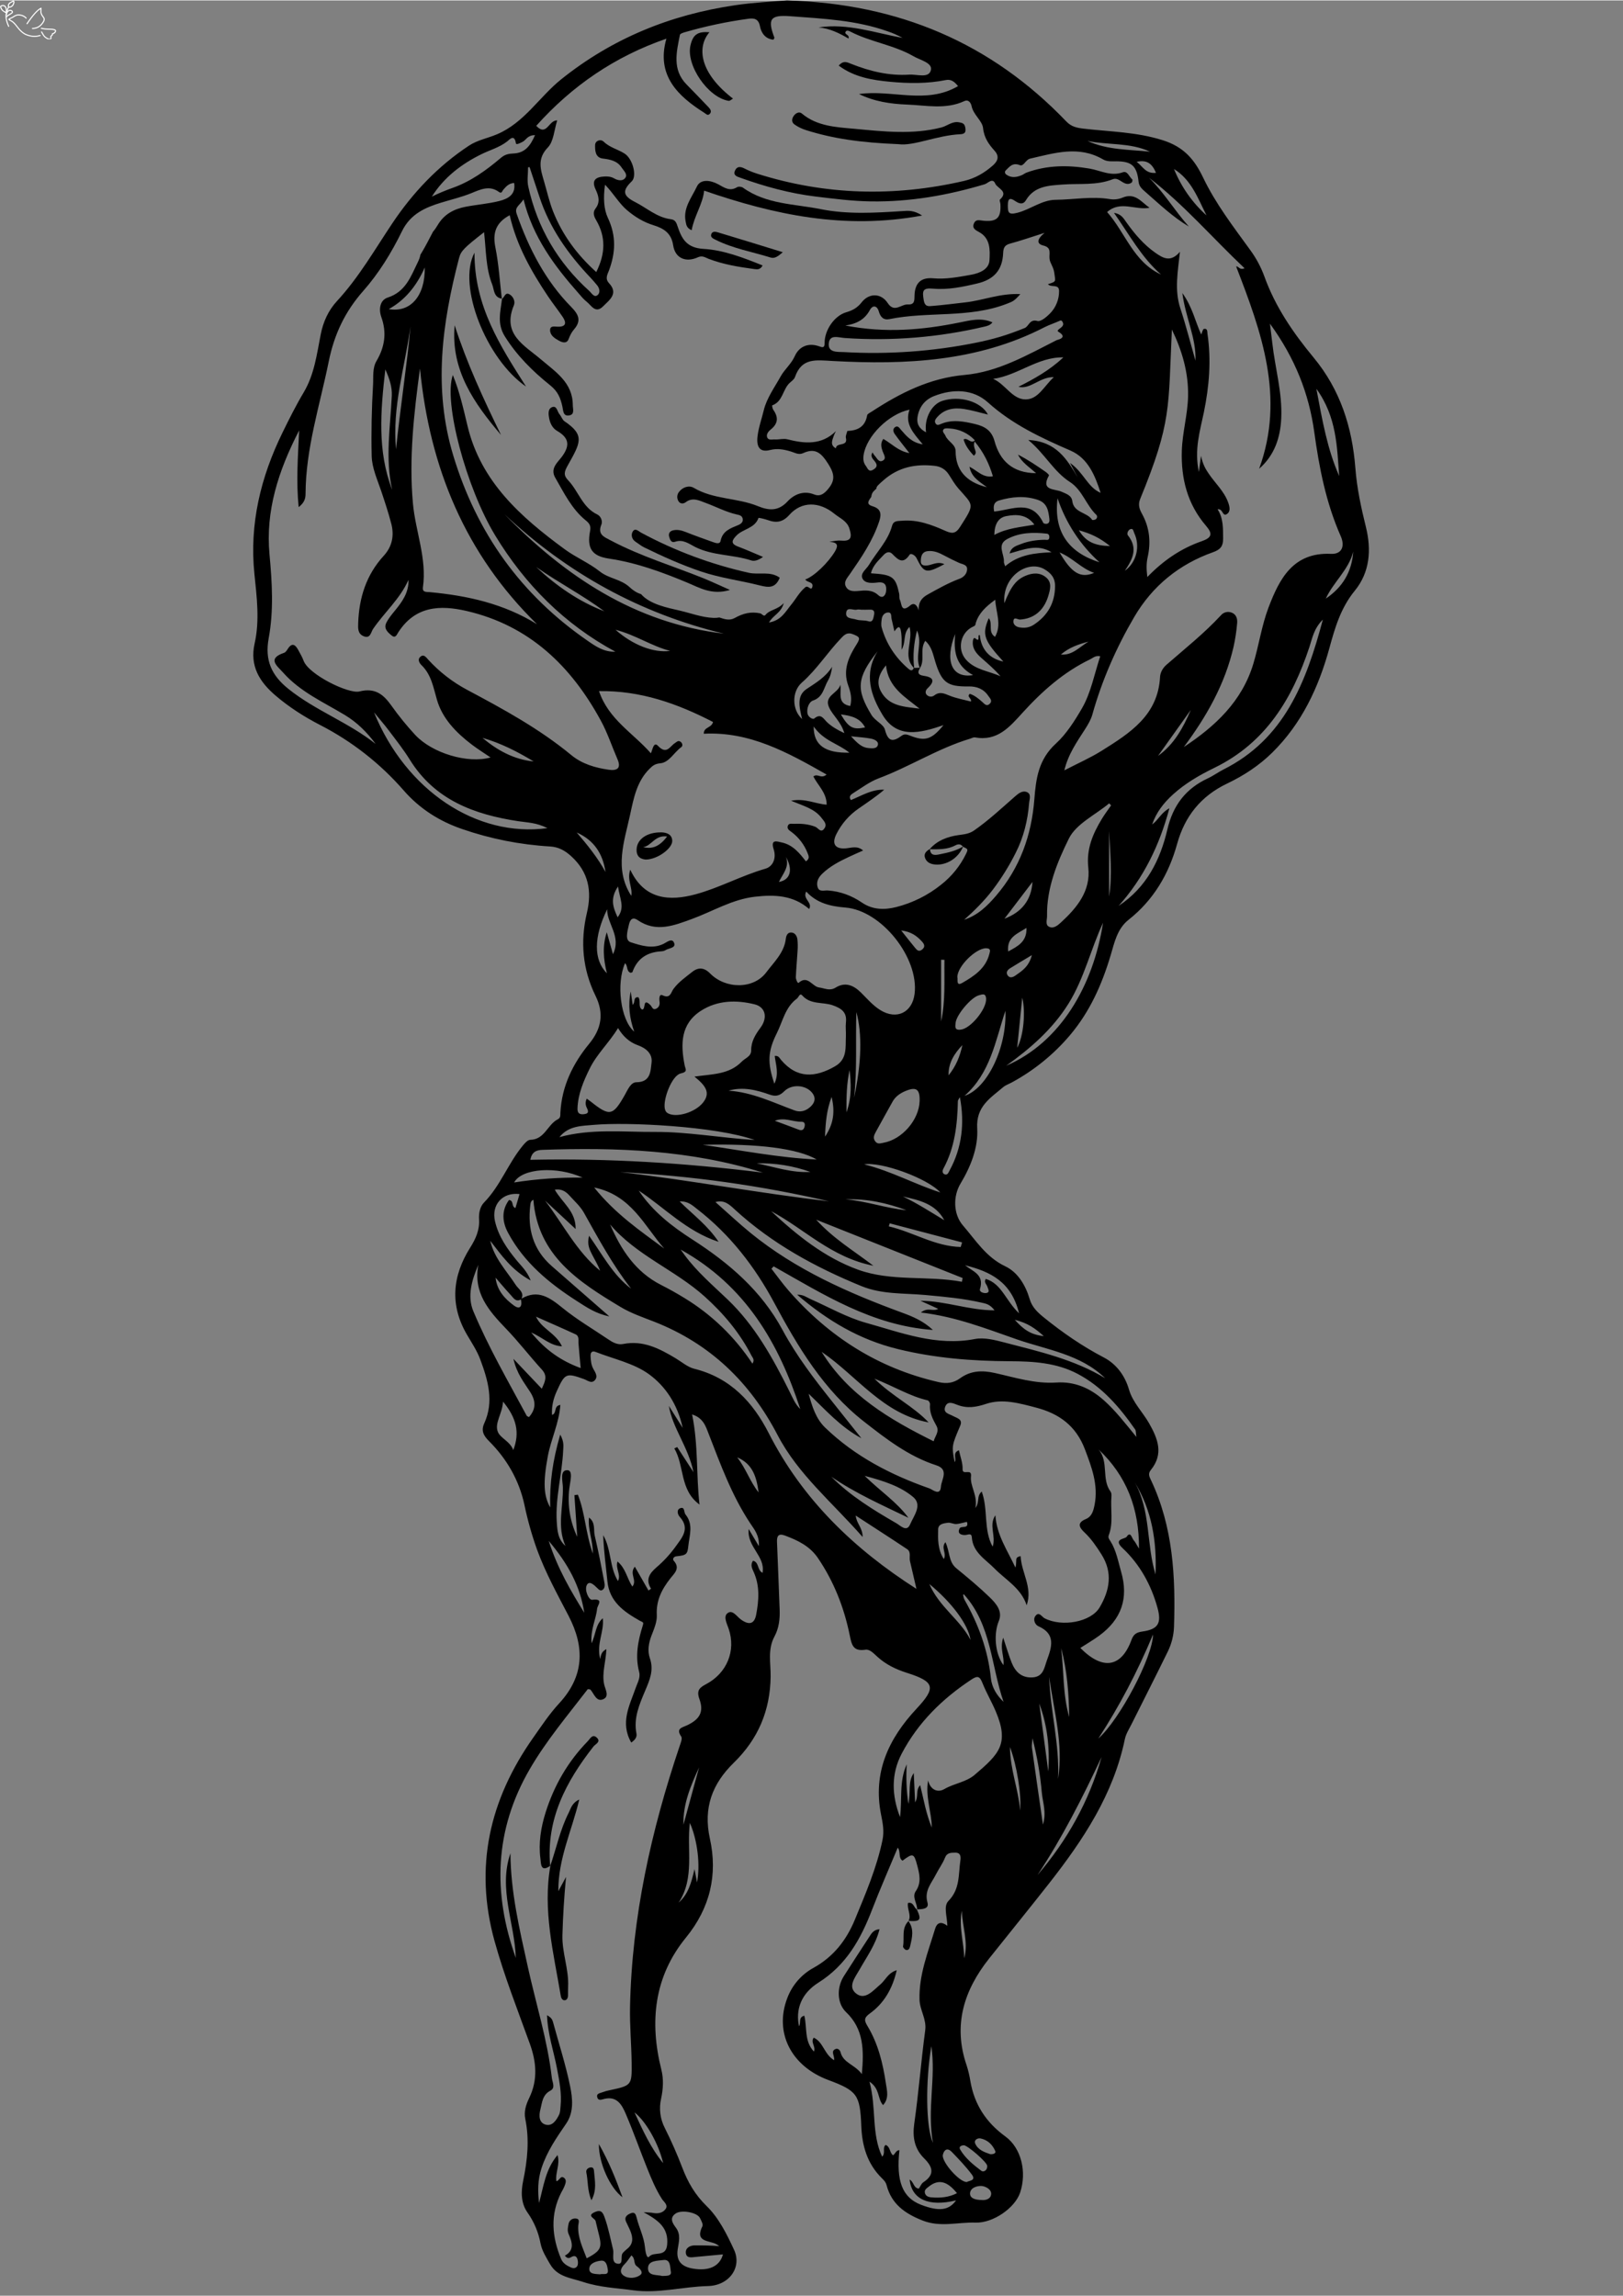 <svg version="1.0" preserveAspectRatio="xMidYMid meet" height="1122" viewBox="0 0 595.5 842.25" zoomAndPan="magnify" width="793" xmlns:xlink="http://www.w3.org/1999/xlink" xmlns="http://www.w3.org/2000/svg"><rect x="0" y="0" width="595.5" height="842.25" fill="#808080" stroke="none"/><defs><clipPath id="0b05d33fdc"><path clip-rule="nonzero" d="M 14 10 L 20.996 10 L 20.996 14.238 L 14 14.238 Z M 14 10"></path></clipPath><clipPath id="92d7d52deb"><path clip-rule="nonzero" d="M 0.016 1 L 3 1 L 3 5 L 0.016 5 Z M 0.016 1"></path></clipPath></defs><path fill-rule="nonzero" fill-opacity="1" d="M 14.773 13.055 C 13.016 13.598 11.203 13.461 9.34 12.652 L 9.332 12.648 C 8.703 12.355 8.07 11.898 7.434 11.277 L 7.453 11.293 C 7.207 11.109 6.539 10.32 5.457 8.93 L 5.465 8.938 C 5.145 8.578 4.887 8.309 4.688 8.137 L 4.691 8.141 C 4.387 7.883 3.902 7.586 3.242 7.254 C 3.215 7.238 3.191 7.219 3.176 7.195 C 3.152 7.168 3.137 7.141 3.121 7.113 C 3.066 6.992 3.074 6.875 3.152 6.766 C 3.18 6.73 3.211 6.699 3.25 6.668 C 3.273 6.652 3.297 6.633 3.328 6.617 C 3.332 6.613 3.34 6.613 3.344 6.609 C 4.254 6.195 4.945 5.82 5.41 5.484 C 5.418 5.48 5.426 5.473 5.434 5.469 C 5.793 5.281 6.195 5.164 6.641 5.121 C 6.645 5.117 6.652 5.117 6.66 5.117 C 7.984 5.141 9.012 5.555 9.746 6.363 C 9.82 6.445 9.812 6.57 9.734 6.641 C 9.652 6.715 9.527 6.707 9.453 6.629 C 8.797 5.906 7.863 5.531 6.656 5.512 L 6.68 5.512 C 6.285 5.551 5.934 5.652 5.617 5.82 L 5.641 5.805 C 5.152 6.156 4.441 6.543 3.508 6.969 L 3.523 6.957 C 3.512 6.965 3.5 6.973 3.492 6.98 C 3.48 6.988 3.477 6.992 3.473 6.996 C 3.484 6.98 3.488 6.965 3.48 6.945 C 3.48 6.949 3.48 6.949 3.484 6.957 L 3.418 6.898 C 4.105 7.246 4.613 7.559 4.945 7.836 L 4.949 7.84 C 5.16 8.023 5.43 8.305 5.758 8.676 C 5.762 8.68 5.766 8.684 5.766 8.688 C 6.828 10.051 7.473 10.812 7.691 10.977 C 7.695 10.984 7.703 10.988 7.711 10.996 C 8.312 11.582 8.91 12.016 9.5 12.293 L 9.496 12.289 C 11.273 13.062 12.992 13.191 14.656 12.68 C 14.762 12.648 14.871 12.707 14.902 12.809 C 14.934 12.914 14.875 13.023 14.773 13.055 Z M 14.773 13.055" fill="#ffffff"></path><path fill-rule="nonzero" fill-opacity="1" d="M 9.742 8.449 C 11.934 5.211 13.68 3.289 14.98 2.688 C 15.043 2.656 15.117 2.664 15.176 2.703 C 15.234 2.742 15.266 2.812 15.262 2.883 C 15.188 3.82 15.18 4.355 15.242 4.484 C 15.25 4.5 15.254 4.516 15.258 4.531 C 15.297 4.734 15.379 4.961 15.504 5.199 L 15.504 5.203 C 15.598 5.391 15.824 5.715 16.176 6.18 C 16.18 6.184 16.184 6.188 16.188 6.191 C 16.262 6.309 16.32 6.426 16.359 6.543 L 16.359 6.547 C 16.461 6.871 16.422 7.238 16.25 7.648 C 16.246 7.652 16.242 7.66 16.242 7.664 C 15.246 9.52 13.801 10.461 11.91 10.488 C 11.801 10.488 11.711 10.402 11.711 10.293 C 11.707 10.184 11.793 10.098 11.902 10.094 C 13.641 10.07 14.973 9.199 15.895 7.477 L 15.887 7.492 C 16.023 7.172 16.055 6.895 15.984 6.66 L 15.984 6.668 C 15.957 6.586 15.914 6.5 15.855 6.41 L 15.863 6.422 C 15.496 5.938 15.258 5.59 15.152 5.379 C 15.012 5.105 14.918 4.848 14.871 4.605 L 14.883 4.652 L 14.883 4.648 C 14.797 4.457 14.789 3.859 14.867 2.852 L 15.145 3.043 C 13.91 3.617 12.219 5.492 10.07 8.668 C 10.008 8.758 9.887 8.781 9.797 8.723 C 9.707 8.66 9.684 8.539 9.742 8.449 Z M 9.742 8.449" fill="#ffffff"></path><g clip-path="url(#0b05d33fdc)"><path fill-rule="nonzero" fill-opacity="1" d="M 15.188 10.031 C 15.867 10.18 16.344 10.262 16.617 10.273 C 16.688 10.277 16.746 10.316 16.781 10.375 C 16.812 10.434 16.812 10.508 16.781 10.566 C 16.844 10.453 16.82 10.363 16.707 10.301 C 16.688 10.289 16.668 10.281 16.652 10.281 C 16.754 10.297 17.504 10.328 18.902 10.379 L 18.91 10.379 C 19.145 10.395 19.344 10.418 19.504 10.445 L 19.496 10.445 C 20.191 10.551 20.559 10.777 20.59 11.129 L 20.59 11.137 C 20.609 11.395 20.469 11.68 20.172 11.988 C 20.168 11.992 20.164 11.996 20.164 11.996 C 19.965 12.18 19.672 12.328 19.273 12.441 L 19.418 12.25 C 19.422 12.492 19.402 12.664 19.352 12.766 C 19.34 12.789 19.324 12.812 19.309 12.832 L 19.344 12.766 C 19.336 12.789 19.328 12.812 19.312 12.836 C 19.254 12.93 19.09 13.074 18.824 13.273 L 18.844 13.258 C 18.84 13.262 18.836 13.262 18.836 13.266 C 18.836 13.262 18.84 13.258 18.84 13.254 C 18.824 13.316 18.773 13.363 18.715 13.387 C 18.652 13.406 18.586 13.395 18.535 13.355 C 18.637 13.434 18.723 13.418 18.801 13.316 C 18.82 13.289 18.832 13.258 18.836 13.23 C 18.832 13.281 18.859 13.441 18.914 13.715 C 18.914 13.727 18.918 13.738 18.918 13.754 C 18.918 13.879 18.895 13.98 18.852 14.066 L 18.855 14.055 C 18.766 14.254 18.57 14.367 18.27 14.398 C 18.262 14.398 18.254 14.398 18.25 14.398 C 17.684 14.398 17.086 14.137 16.453 13.609 L 16.484 13.629 C 16.164 13.453 15.699 12.793 15.09 11.645 C 15.039 11.551 15.074 11.43 15.172 11.379 C 15.266 11.328 15.387 11.363 15.438 11.461 C 16.008 12.539 16.422 13.145 16.672 13.285 C 16.684 13.289 16.695 13.297 16.703 13.305 C 17.266 13.773 17.777 14.004 18.25 14.004 L 18.23 14.008 C 18.379 13.992 18.469 13.953 18.496 13.891 C 18.5 13.887 18.5 13.887 18.5 13.883 C 18.516 13.855 18.523 13.812 18.523 13.754 L 18.527 13.789 C 18.465 13.488 18.438 13.301 18.441 13.219 C 18.441 13.164 18.457 13.117 18.484 13.082 C 18.566 12.973 18.66 12.961 18.77 13.039 L 18.461 13.145 C 18.473 13.109 18.488 13.078 18.508 13.047 C 18.527 13.02 18.547 12.996 18.57 12.973 C 18.578 12.965 18.586 12.961 18.59 12.953 C 18.816 12.789 18.945 12.68 18.977 12.629 C 18.973 12.633 18.973 12.637 18.969 12.645 C 18.977 12.621 18.988 12.598 19.004 12.578 C 19.004 12.582 19 12.586 19 12.59 C 19.02 12.547 19.027 12.438 19.023 12.258 C 19.02 12.168 19.078 12.09 19.168 12.062 C 19.5 11.969 19.742 11.848 19.895 11.711 L 19.887 11.719 C 20.102 11.488 20.207 11.305 20.199 11.16 L 20.199 11.168 C 20.184 11.02 19.93 10.91 19.438 10.836 L 19.43 10.832 C 19.285 10.809 19.105 10.785 18.883 10.77 L 18.887 10.77 C 17.473 10.723 16.707 10.688 16.59 10.668 C 16.559 10.664 16.535 10.656 16.512 10.645 C 16.398 10.578 16.371 10.488 16.438 10.375 L 16.598 10.668 C 16.305 10.652 15.805 10.57 15.102 10.414 C 14.996 10.391 14.93 10.285 14.953 10.18 C 14.977 10.074 15.082 10.008 15.188 10.031 Z M 15.188 10.031" fill="#ffffff"></path></g><path fill-rule="nonzero" fill-opacity="1" d="M 3.016 9.602 C 2.133 7.734 1.84 6.086 2.141 4.656 L 2.137 4.664 C 2.203 4.238 2.449 3.535 2.879 2.555 L 2.867 2.582 C 2.887 2.512 2.898 2.457 2.898 2.418 L 2.898 2.438 C 2.871 2.105 2.871 1.859 2.902 1.699 L 2.902 1.715 C 2.922 1.543 3 1.363 3.133 1.168 L 3.113 1.199 C 3.258 0.879 3.805 0.504 4.766 0.078 L 4.762 0.078 C 4.797 0.066 4.828 0.055 4.859 0.047 C 5.004 0.016 5.117 0.062 5.203 0.184 C 5.219 0.203 5.23 0.227 5.242 0.25 C 5.289 0.352 5.309 0.496 5.312 0.684 C 5.312 0.695 5.309 0.707 5.309 0.719 C 5.094 1.984 4.391 2.648 3.207 2.715 C 3.102 2.719 3.008 2.637 3 2.527 C 2.996 2.418 3.078 2.324 3.188 2.32 C 4.16 2.266 4.738 1.711 4.918 0.652 L 4.918 0.684 C 4.918 0.555 4.906 0.465 4.883 0.414 C 4.883 0.41 4.879 0.41 4.879 0.406 C 4.895 0.43 4.914 0.438 4.941 0.434 C 4.938 0.434 4.934 0.434 4.93 0.438 L 4.926 0.438 C 4.059 0.824 3.574 1.129 3.473 1.359 C 3.469 1.371 3.465 1.379 3.457 1.391 C 3.359 1.531 3.305 1.656 3.293 1.762 C 3.293 1.77 3.289 1.773 3.289 1.777 C 3.266 1.902 3.266 2.109 3.289 2.406 C 3.293 2.41 3.293 2.418 3.293 2.426 C 3.289 2.5 3.277 2.586 3.25 2.688 C 3.246 2.695 3.242 2.703 3.238 2.715 C 2.824 3.66 2.586 4.328 2.527 4.723 C 2.527 4.727 2.527 4.73 2.527 4.734 C 2.246 6.082 2.527 7.648 3.371 9.43 C 3.418 9.531 3.375 9.648 3.277 9.695 C 3.18 9.738 3.062 9.699 3.016 9.602 Z M 3.016 9.602" fill="#ffffff"></path><g clip-path="url(#92d7d52deb)"><path fill-rule="nonzero" fill-opacity="1" d="M 2.012 4.633 C 1.195 4.137 0.734 3.801 0.633 3.625 C 0.617 3.602 0.605 3.574 0.598 3.547 L 0.637 3.621 C 0.449 3.395 0.316 3.176 0.234 2.973 L 0.238 2.977 C 0.168 2.805 0.102 2.621 0.043 2.414 L 0.047 2.422 C 0.043 2.414 0.043 2.406 0.039 2.398 C 0.035 2.387 0.035 2.375 0.031 2.359 C 0.02 2.281 0.031 2.199 0.066 2.117 C 0.074 2.094 0.09 2.074 0.105 2.055 C 0.332 1.82 0.641 1.695 1.023 1.672 C 1.027 1.672 1.031 1.672 1.035 1.672 C 1.402 1.668 1.727 1.797 1.996 2.059 L 2 2.062 C 2.484 2.547 2.629 3.285 2.438 4.277 C 2.414 4.387 2.312 4.457 2.207 4.434 C 2.098 4.414 2.027 4.312 2.051 4.203 C 2.215 3.348 2.105 2.727 1.719 2.34 L 1.723 2.344 C 1.527 2.156 1.301 2.062 1.035 2.066 L 1.047 2.066 C 0.762 2.082 0.543 2.168 0.387 2.332 L 0.426 2.27 C 0.422 2.285 0.418 2.293 0.422 2.297 C 0.422 2.301 0.422 2.305 0.422 2.305 C 0.477 2.496 0.535 2.668 0.602 2.824 L 0.602 2.828 C 0.668 2.992 0.781 3.176 0.941 3.371 C 0.957 3.395 0.973 3.418 0.977 3.445 C 0.977 3.438 0.973 3.43 0.973 3.426 C 1.039 3.543 1.457 3.836 2.215 4.297 C 2.309 4.355 2.34 4.477 2.281 4.566 C 2.227 4.66 2.105 4.691 2.012 4.633 Z M 2.012 4.633" fill="#ffffff"></path></g><path fill-rule="nonzero" fill-opacity="1" d="M 2.16 5.988 C 2.258 5.812 2.426 5.641 2.652 5.469 L 2.652 5.473 C 2.859 5.312 3.27 5.055 3.891 4.695 L 3.883 4.703 C 4.027 4.605 4.129 4.535 4.184 4.484 L 4.188 4.484 C 4.312 4.379 4.371 4.301 4.363 4.246 L 4.363 4.254 C 4.336 4.066 4.199 3.941 3.965 3.875 C 3.961 3.875 3.957 3.871 3.953 3.871 C 3.746 3.801 3.543 3.82 3.34 3.934 C 3.336 3.934 3.332 3.938 3.328 3.938 C 3.141 4.027 2.984 4.172 2.863 4.367 L 2.871 4.355 C 2.699 4.684 2.566 5.027 2.48 5.395 C 2.457 5.5 2.352 5.566 2.246 5.539 C 2.137 5.516 2.074 5.41 2.098 5.305 C 2.191 4.906 2.332 4.527 2.523 4.172 C 2.523 4.168 2.527 4.164 2.527 4.16 C 2.691 3.895 2.902 3.703 3.16 3.582 L 3.148 3.59 C 3.453 3.422 3.762 3.391 4.082 3.5 L 4.07 3.496 C 4.469 3.605 4.695 3.836 4.754 4.188 L 4.754 4.191 C 4.781 4.387 4.676 4.586 4.441 4.785 L 4.445 4.781 C 4.375 4.844 4.258 4.926 4.094 5.031 C 4.094 5.035 4.09 5.035 4.086 5.039 C 3.484 5.387 3.086 5.637 2.891 5.785 L 2.887 5.789 C 2.703 5.922 2.574 6.055 2.504 6.18 C 2.453 6.277 2.332 6.309 2.238 6.258 C 2.141 6.203 2.109 6.082 2.16 5.988 Z M 2.16 5.988" fill="#ffffff"></path><path fill-rule="nonzero" fill-opacity="1" d="M 501.156 193.172 C 499.402 186.094 497.867 178.941 497.305 171.652 C 496.148 156.59 491.738 142.809 481.945 131.004 C 474.48 121.984 467.91 112.406 463.922 101.301 C 462.648 97.812 460.883 94.52 458.676 91.527 C 452.492 82.98 446.031 74.602 441.445 65.02 C 438.297 58.445 434.445 53.758 426.559 51.277 C 416.977 48.262 407.352 48.188 397.734 47.07 C 395.082 46.762 393.113 46.367 391.234 44.406 C 363.652 15.629 329.75 1.199 288.773 0 C 283.215 0.418 276.398 0.777 269.617 1.781 C 245.984 5.258 224.672 13.91 205.898 28.961 C 197.836 35.43 192.402 44.867 182.355 49.125 C 178.949 50.57 175.191 51.234 172.078 53.289 C 160.684 60.801 151.457 70.555 143.926 81.824 C 137.453 91.508 131.656 101.645 123.695 110.266 C 120.469 113.754 118.586 117.918 117.664 122.613 C 116.242 129.871 115.34 137.262 111.426 143.844 C 108.582 148.625 106.082 153.625 103.633 158.629 C 95.641 174.969 91.484 192.094 93.344 210.41 C 94.207 218.926 95.332 227.48 93.426 235.969 C 91.57 244.227 95.23 250.078 101.141 255.113 C 106.133 259.371 111.645 262.887 117.449 265.879 C 129.09 271.855 139.488 279.992 148.086 289.855 C 153.945 296.574 161.117 301.164 169.578 304.066 C 179.977 307.66 190.82 309.809 201.809 310.453 C 204.883 310.633 207.25 311.902 209.586 314.035 C 215.973 319.859 217.242 326.852 215.336 334.852 C 212.855 345.348 213.738 355.531 218.504 365.25 C 221.672 371.707 220.738 377.309 216.168 382.867 C 210.16 390.172 206.113 398.473 205.613 408.16 C 205.566 409.059 205.758 410.02 204.668 410.566 C 200.883 412.461 199.855 418.008 194.57 418.098 C 193.602 418.117 192.496 419.402 191.734 420.332 C 186.414 426.824 183.574 434.992 177.613 441.09 C 176.129 442.613 175.633 444.965 175.773 447.223 C 176.023 451.125 174.605 454.355 172.531 457.641 C 165.98 468.027 164.949 478.758 171.395 489.703 C 173.125 492.641 175.051 495.547 176.223 498.715 C 179.047 506.328 181.352 514.105 177.668 522.16 C 176.426 524.875 177.461 526.703 179.438 528.672 C 185.953 535.172 190.449 542.977 192.398 551.957 C 193.566 557.559 195.117 563.078 197.043 568.465 C 200.137 576.949 204.488 584.828 208.629 592.797 C 214.617 604.332 214.355 614.934 205.168 624.887 C 201.602 628.746 198.656 633.207 195.617 637.523 C 179.625 660.227 173.918 684.883 181.453 712.102 C 185.012 724.949 189.902 737.324 194.422 749.844 C 196.84 756.555 197.371 763.125 194.164 769.715 C 193.004 772.117 192.176 774.641 192.73 777.363 C 194.301 784.988 193.531 792.504 191.969 800.027 C 191.125 804.066 191.098 808.27 193.547 811.73 C 195.949 815.125 197.578 819.004 198.336 823.094 C 198.859 825.746 200.43 828.258 201.824 830.664 C 204.539 835.34 209.203 835.641 213.938 837.199 C 220.129 839.23 226.391 839.461 232.457 840.277 C 241.43 841.496 250.586 838.938 259.746 838.707 C 267.598 838.516 272.285 831.812 269.34 825.422 C 266.711 819.715 263.723 813.691 259.328 809.414 C 254.984 805.191 252.375 800.594 250.316 795.207 C 248.438 790.285 246.305 785.457 243.949 780.758 C 242.215 777.426 241.727 773.59 242.57 769.93 C 243.316 766.414 243.555 762.875 242.66 759.301 C 238.258 741.766 239.969 725.191 251.691 710.828 C 260.551 699.973 263.387 687.742 260.469 674.531 C 257.957 663.16 261.391 654.344 269.219 646.703 C 278.156 637.988 282.59 627.586 282.754 615.066 C 282.816 610.184 281.602 605.09 284.156 600.367 C 285.828 597.285 286.199 593.871 286.062 590.395 C 285.734 582.16 285.445 573.918 285.094 565.684 C 284.996 563.434 285.648 562.43 288.043 563.328 C 292.742 565.09 297.117 567.168 300.109 571.566 C 305.953 580.168 309.672 589.656 311.742 599.742 C 312.484 603.359 312.93 605.922 317.555 605.203 C 319.113 604.957 320.586 606.574 321.855 607.734 C 325.008 610.625 328.703 612.406 332.785 613.703 C 343.031 616.961 343.516 619.117 336.301 626.844 C 326.039 637.832 320.16 650.262 323.293 665.824 C 323.887 668.773 324.48 671.77 323.801 675.035 C 321.668 685.27 317.59 694.754 313.637 704.32 C 310.508 711.871 305.785 717.887 298.488 721.941 C 294.066 724.363 290.66 728.289 288.875 733.008 C 284.02 745.613 290.203 757.98 303.91 763.098 C 314.523 767.055 315.574 768.52 316.02 780 C 316.297 787.234 318.199 793.809 323.496 799.055 C 324.262 799.812 324.996 800.512 325.297 801.684 C 327.109 808.691 332.156 812.188 338.629 814.707 C 345.102 817.227 351.516 815.211 357.945 815.426 C 364.43 815.645 372.438 809.996 374.301 804.41 C 376.809 796.887 374.758 788.082 368.859 783.797 C 361.816 778.672 357.504 772.078 356.043 763.527 C 355.734 761.539 355.27 759.582 354.648 757.668 C 349.621 742.965 353.66 730.195 362.91 718.539 C 370.27 709.273 377.75 700.109 385.051 690.793 C 397.496 674.895 408.543 658.254 412.73 637.992 C 413.129 636.066 414.293 634.285 415.195 632.484 C 419.621 623.605 424.137 614.773 428.488 605.855 C 429.863 603.055 430.637 599.992 430.754 596.871 C 431.367 578.414 430.414 560.188 422.363 543.082 C 421.742 541.777 421.109 540.676 422.246 539.27 C 427.012 533.391 424.883 527.871 421.621 522.125 C 419.242 517.949 415.633 514.504 414.25 509.758 C 412.738 504.57 409.598 500.359 404.973 497.949 C 397.109 493.844 389.938 488.887 383.059 483.332 C 380.664 481.395 378.684 479.531 377.805 476.559 C 376.285 471.441 373.469 466.707 368.824 464.5 C 361.793 461.164 358.023 454.957 353.32 449.531 C 349.766 445.434 349.629 438.824 352.418 434.18 C 356.168 427.93 358.965 420.934 358.547 413.898 C 358.074 405.848 363.359 402.812 368.051 398.801 C 368.98 398.012 370.227 397.602 371.316 397.004 C 379.406 392.613 386.613 386.758 392.566 379.734 C 399.859 371.117 404.297 361.145 407.488 350.461 C 408.902 345.73 409.887 340.676 414.09 337.355 C 423.234 330.129 428.824 320.629 431.891 309.547 C 434.703 299.371 440.613 291.973 450.262 287.359 C 456.293 284.48 461.938 280.805 466.758 276.062 C 477.609 265.379 483.816 252.117 487.77 237.664 C 489.82 230.172 491.926 222.918 497.078 216.621 C 502.609 209.852 503.262 201.648 501.156 193.172 Z M 491.371 174.531 C 487.035 164.73 485.203 154.281 482.996 142.504 C 490.5 152.902 490.547 163.812 491.371 174.531 Z M 442.68 78.891 C 437.465 74.195 433.391 68.375 430.754 61.871 C 437.133 65.797 439.535 72.633 442.68 78.891 Z M 424.148 63.27 L 424.148 63.277 C 420.383 63.676 419.309 60.926 417.059 59.223 C 420.902 58.352 422.789 60.004 424.148 63.27 Z M 399.012 51.562 C 406.535 53.141 414.629 52.078 421.934 55.504 C 414.246 54.691 406.387 54.934 399.012 51.562 Z M 369.051 62.344 C 370.453 60.984 371.578 59.398 374.176 60.441 C 375.645 61.035 376.246 58.441 378.016 58.039 C 386.945 56 395.824 53.164 404.676 58.312 C 406.234 59.223 408 59.035 409.699 59.035 C 415.285 59.07 417.156 60.766 417.766 66.582 C 417.949 68.344 419.219 69.363 420.336 70.336 C 425.422 74.773 430.309 79.477 436.211 82.973 C 431.059 77.223 427.117 70.535 421.609 65.074 C 434.379 74.891 444.777 87.074 456.645 98.277 C 454.711 99.09 454.547 97.461 453.559 97.633 C 462.828 121.59 471.59 145.605 461.992 171.863 C 467.688 166.867 469.773 160.395 470.105 153.355 C 470.551 143.969 467.836 134.895 466.812 125.641 C 466.602 123.719 466.348 121.797 465.961 118.613 C 475.16 131.277 480.266 144.242 482.219 158.379 C 484.023 171.488 486.531 184.359 491.914 196.551 C 493.641 200.449 492.188 203.258 488.379 203.082 C 474.426 202.426 469.426 212.289 465.434 222.773 C 462.918 229.391 461.922 236.582 459.871 243.387 C 455.73 257.176 445.926 266.332 434.352 273.969 C 442.703 262.789 449.465 250.879 452.613 237.18 C 453.246 234.301 453.688 231.383 453.93 228.445 C 454.07 226.875 453.59 225.242 451.859 224.621 C 450.496 224.102 448.957 224.488 448.008 225.59 C 441.855 232.238 434.781 237.859 427.98 243.793 C 426.59 245.008 425.723 246.648 425.637 248.234 C 424.891 262.367 414.531 268.875 404.234 275.328 C 400.059 277.945 395.496 279.941 390.523 282.52 C 391.93 276.566 395.227 271.941 398.109 267.441 C 399.219 265.715 400.281 263.891 400.785 262.094 C 404.324 249.457 409.555 237.543 416.148 226.273 C 422.824 214.867 432.617 206.895 445.086 202.477 C 447.773 201.523 448.797 200.277 448.777 197.531 C 448.746 193.805 448.902 190.117 446.754 186.73 C 448.738 186.383 448.504 189.523 450.129 188.5 C 451.621 187.547 451.18 185.781 450.637 184.238 C 449.152 180.078 445.82 177.137 443.441 173.578 C 442.324 171.91 441.336 170.324 440.672 167.117 C 440.34 169.59 440.188 170.766 439.883 173.039 C 438.121 164.801 440.305 158 441.711 151.16 C 443.672 141.629 444.469 132.066 443.047 122.395 C 442.922 121.555 443.137 120.262 441.73 120.535 C 441.32 120.613 441.117 121.758 440.738 122.59 C 438.516 117.762 437.547 112.547 433.82 107.375 C 434.992 116.473 438.961 123.867 438.633 132.199 C 436.797 125.781 435.152 119.301 433.074 112.961 C 430.902 106.328 432.121 99.746 432.938 92.234 C 429.539 96.23 426.781 94.613 423.906 92.598 C 419.629 89.594 416.332 85.691 413.34 81.504 C 412.281 80.004 411.41 78.34 408.742 77.965 C 414.383 85.965 418.816 94.285 425.984 100.574 C 415.82 95.926 412.863 85.102 406.215 77.66 C 411.133 73.305 416.539 77.078 421.781 76.09 C 418.75 73.977 416.473 70.371 411.781 72.402 C 410.332 72.984 408.75 73.16 407.207 72.906 C 400.543 71.801 393.926 73.098 387.289 73.164 C 382.293 73.211 378.199 76.629 373.414 77.891 C 370.035 78.777 369.77 77.918 369.789 75.109 C 369.805 72.625 370.586 72.312 372.488 73.613 C 373.891 74.566 375.355 75.094 376.441 73.289 C 379.562 68.09 384.82 67.934 389.918 67.559 C 396.078 67.102 402.363 67.965 408.336 65.598 C 409.629 65.086 410.73 65.961 411.789 66.617 C 412.906 67.312 414.07 67.715 415.23 66.816 C 415.473 66.633 415.594 65.801 415.438 65.672 C 414.301 64.742 413.707 62.445 411.98 63.062 C 407.559 64.664 403.793 62.391 399.738 61.703 C 391.953 60.383 384.18 60.398 376.629 63.191 C 376.055 63.402 375.562 63.836 374.996 64.078 C 373.07 64.906 371.125 65.254 369.262 63.938 C 368.688 63.531 368.527 62.852 369.051 62.344 Z M 424.898 277.223 L 436.91 260.363 C 434.148 266.855 430.824 272.961 424.898 277.223 Z M 372.617 357.785 C 371.766 358.398 370.547 358.934 369.738 357.785 C 368.934 356.637 369.711 355.719 370.688 355.105 C 373.016 353.652 375.379 352.266 378.609 350.324 L 378.609 350.332 C 377.492 354.59 374.965 356.145 372.617 357.785 Z M 373.215 384.34 L 373.215 384.336 C 373.824 378.266 374.434 372.195 375.07 365.938 C 376.344 370.957 375.617 379.984 373.215 384.34 Z M 369.91 348.98 C 369.336 343.734 373.246 342.516 376.629 340.34 L 376.629 340.348 C 376.816 345.391 373.469 347.07 369.91 348.98 Z M 368.547 336.961 L 378.805 323.5 L 378.828 323.496 C 378.387 330.191 374.844 334.59 368.547 336.961 Z M 365.5 328.496 C 362.273 332.27 358.762 335.711 353.77 337.344 C 357.613 333.941 361.211 330.344 364.309 326.277 C 367.496 322.051 370.293 317.543 372.664 312.812 C 375.598 307.062 377.086 300.902 377.598 294.512 C 377.707 293.109 378.582 291.105 376.586 290.426 C 375.051 289.902 373.633 291.043 372.449 292.078 C 367.535 296.379 362.762 300.859 357.375 304.602 C 355.633 305.816 353.805 305.992 351.664 306.285 C 347.934 306.793 343.844 308.188 341.098 311.477 C 344.305 311.5 347.531 311.648 350.5 310.066 C 351.547 309.512 352.543 309.484 353.328 310.551 C 355.227 311.434 355.273 311.457 354.398 313.27 C 352.266 317.621 349.18 321.434 345.371 324.43 C 340.516 328.344 334.867 331.16 328.824 332.695 C 324.586 333.762 320.242 333.762 316.277 331.062 C 312.512 328.496 308.336 326.918 303.711 326.594 C 302.441 326.504 300.602 327.238 300.023 325.48 C 299.398 323.574 300.203 321.902 301.672 320.477 C 304.516 317.719 307.945 315.938 311.469 314.285 C 313.148 313.496 314.836 312.762 316.684 311.93 C 314.602 310.09 312.426 310.961 310.367 311.145 C 306.484 311.484 305.059 309.551 306.871 305.926 C 308.762 302.141 311.586 298.902 315.078 296.508 C 318.238 294.324 321.441 292.176 324.438 289.637 C 319.887 289.422 316.18 291.832 312.195 293.43 C 311.234 292 312.363 291.305 313.164 290.809 C 316.18 288.922 319.098 286.688 322.383 285.457 C 333.824 281.164 344.199 274.441 355.961 270.902 C 356.555 270.707 357.203 270.336 357.746 270.438 C 365.957 271.926 370.41 266.641 375.223 261.344 C 382.363 253.488 390.277 246.453 399.98 241.785 C 401.031 241.277 401.957 240.277 403.695 240.656 C 401.539 247.129 400.301 254.039 396.992 259.754 C 394.367 264.293 391.207 269.25 387.453 272.668 C 381.012 278.531 380.105 285.57 379.516 293.148 C 378.484 306.391 374.207 318.324 365.5 328.496 Z M 352.516 377.664 C 350.102 378 350.539 376.422 350.605 375.301 C 350.785 372.363 356.344 365.738 359.219 365.051 C 360.293 364.793 361.68 364.09 361.816 366.305 C 362.051 370.117 356.023 377.383 352.516 377.652 Z M 353.082 360.512 C 350.695 361.887 351.551 359.242 351.258 358.371 C 351.305 354.371 358.121 347.75 361.816 347.805 C 363.73 347.84 363.25 348.93 362.98 350 C 361.594 355.289 357.34 358.062 353.082 360.512 Z M 345.301 374.648 L 345.301 352.027 L 346.535 352.055 C 346.43 359.594 346.949 367.145 345.301 374.648 Z M 258.453 475.516 C 265.461 481.797 271.426 488.902 275.742 497.309 C 276.133 498.066 277.008 498.805 276.07 500.227 C 269.637 490.449 261.113 482.223 251.117 476.141 C 248.332 474.43 245.488 472.84 242.586 471.367 C 233.223 466.625 227.887 458.492 223.848 449.148 C 233.469 460.508 247.625 465.809 258.453 475.516 Z M 249.738 458.367 C 273.617 471.668 285.746 492.727 293.633 516.895 C 291.766 515.125 290.848 512.785 289.719 510.523 C 283.605 498.27 276.98 486.246 266.992 476.707 C 261.488 471.445 255.711 466.516 251.168 460.352 C 250.824 459.895 250.5 459.422 249.738 458.367 Z M 217.332 460.367 C 218.301 462.262 219.434 464.086 220.203 466.152 C 211.59 459.152 206.672 449.105 199.984 440.395 L 211.199 450.828 C 211.355 444.391 206.301 441.207 203.555 436.402 C 205.871 436.012 207.504 436.957 208.863 438.461 C 210.727 440.539 212.914 442.469 214.25 444.855 C 219.602 454.414 224.789 464.047 231.574 472.73 C 224.941 467.742 221.203 460.477 216.145 453.316 C 215.293 456.555 216.367 458.473 217.332 460.367 Z M 218.008 435.594 C 231.688 438.406 236.398 449.699 243.711 458.004 C 234.809 451.438 225.668 445.176 218.008 435.594 Z M 227.535 429.945 C 253.34 431.266 278.984 434.848 304.164 440.652 C 278.531 437.715 253.168 432.875 227.535 429.945 Z M 257.859 404.547 C 254.992 408.02 248.387 410.039 245.199 408.438 C 244.441 408.055 244.102 407.516 243.93 406.672 C 243.215 403.148 246.559 394.461 249.762 393.746 C 252.535 393.125 251.469 392.16 251.199 390.711 C 249.695 383.023 249.684 375.598 257.164 370.758 C 263.219 366.855 270.152 366.73 276.82 368.363 C 280.961 369.375 281.715 373.324 279.039 376.945 C 277.16 379.492 275.598 381.98 275.613 385.312 C 275.613 387.543 273.438 388.09 272.191 389.379 C 267.562 394.125 261.668 393.941 254.801 394.895 C 258.711 398.09 260.984 400.758 257.859 404.547 Z M 242 367.398 C 242.195 368.648 241.68 369.652 240.59 370.066 C 239.441 370.512 239.219 369.211 238.59 368.605 C 235.637 365.777 237.098 370.352 235.578 370.297 C 233.992 369.242 235.246 367.129 234.219 365.789 C 232.152 365.605 233.23 367.723 232.129 368.559 C 231.883 366.844 231.652 365.25 231.43 363.66 C 230.383 368.605 230.961 373.43 232.703 378.406 C 227.691 374.137 226.031 360.828 229.324 353.297 C 230.441 354.23 229.734 356.16 231.34 356.809 C 231.535 356.742 231.98 356.719 232.039 356.562 C 233.754 351.699 237.277 349.32 242.316 348.957 C 242.93 348.914 243.637 348.863 244.113 348.539 C 245.301 347.738 247.992 347.773 247.379 345.957 C 246.672 343.859 244.715 345.559 243.539 346.145 C 239.367 348.227 235.172 346.801 231.402 345.598 C 229.156 344.883 230.254 341.441 230.75 339.184 C 231.129 337.473 231.965 336.113 233.957 337.473 C 240.711 342.137 247.344 339.453 253.875 337.062 C 261.543 334.27 268.57 329.871 276.98 328.898 C 284.273 328.055 291.043 328.352 296.891 333.398 C 298.25 330.914 294.32 329.707 295.82 327 C 299.703 331.262 304.656 332.418 310.188 332.867 C 323.461 333.945 337.191 351.32 335.582 364.492 C 334.746 371.414 328.984 374.176 323.047 370.531 C 320.219 368.793 318.129 366.25 315.797 363.969 C 313.109 361.332 310.059 360.105 306.625 362.23 C 304.398 363.609 302.613 362.465 300.523 362.195 C 297.984 361.859 296.355 357.504 293.023 360.496 C 292.672 360.812 291.973 359.203 292.004 358.422 C 292.137 355.172 292.461 351.93 292.641 348.68 C 292.746 347.289 292.723 345.891 292.57 344.5 C 292.387 343.203 291.621 342.027 290.211 342.027 C 288.906 342.016 288.453 343.266 288.324 344.355 C 287.715 349.492 283.93 352.93 281.148 356.656 C 276.461 362.926 266.191 362.809 260.539 357.043 C 258.367 354.84 256.215 354.699 253.957 356.5 C 251.539 358.434 248.965 360.191 247.082 362.758 C 246.18 363.973 245.984 366.453 243.09 365.062 C 241.859 364.465 241.832 366.312 242 367.398 Z M 185.141 188.582 C 208.145 210.191 234.844 224.961 265.605 232.367 C 232.949 228.469 207.473 211.367 185.141 188.582 Z M 221.746 224.164 C 212.27 220.516 204.094 214.797 196.746 207.926 L 196.746 207.918 C 204.926 213.66 213.777 218.227 221.746 224.164 Z M 245.883 238.688 C 239.82 239.512 232.172 236.543 225.828 230.93 C 233.262 232.844 239.109 236.965 245.883 238.688 Z M 261.613 264.773 C 261.074 267.062 258.195 266.531 258.227 269.09 C 275.105 268.211 288.984 275.938 303.285 284.062 C 301.207 285.824 300.066 283.492 298.434 284.773 C 300.059 288.02 303.328 290.762 303.312 295.117 C 299.168 294.84 295.488 292.68 290.254 293.664 C 294.887 295.625 298.922 296.621 301.473 300.027 C 302.34 301.172 303.504 302.219 302.559 303.715 C 301.242 305.805 300.195 303.641 299.16 303.234 C 296.629 302.238 294.043 302.035 291.395 302.145 C 290.535 302.184 289.375 301.773 289.035 302.984 C 288.723 304.098 289.727 304.617 290.445 305.164 C 293.078 307.133 295.105 309.797 296.301 312.859 C 296.691 313.852 297.262 314.906 295.691 315.914 C 293.391 312.926 290.945 309.918 286.969 309.016 C 284.938 308.551 282.641 307.699 283.898 311.605 C 284.863 314.605 283.738 317.777 280.828 318.617 C 272.012 321.156 263.891 325.672 255.145 328.023 C 245.836 330.527 236.43 330.129 231.258 318.984 C 229.938 322.656 232.199 325.543 231.621 328.578 C 225.254 318.648 229.066 308.668 231.203 298.758 C 232.504 292.727 233.66 286.535 238.363 281.91 C 239.441 280.848 240.289 280.113 242.281 279.934 C 245.512 279.637 247.309 275.93 249.988 273.992 C 250.613 273.543 250.438 272.547 249.664 272.004 C 248.816 271.414 248.312 272.102 247.668 272.5 C 245.789 273.672 244.637 276.934 241.438 273.543 C 239.785 271.781 239.418 275.09 238.816 276.262 C 232.277 268.809 223.258 263.824 219.793 253.453 C 235.074 253.203 248.602 258.051 261.613 264.773 Z M 310.375 160.555 C 311.18 163.887 306.797 162.039 306.699 164.367 C 304.434 163.129 305.391 161.359 305.949 159.68 C 306.172 159.121 306.422 158.574 306.711 158.047 C 301.457 163.23 295.297 162.676 288.867 161.043 C 287.457 160.684 285.848 161.188 284.344 161.098 C 283.352 161.027 281.934 161.559 281.473 160.281 C 281.074 159.176 282 158.078 282.773 157.469 C 285.527 155.281 285.664 152.941 283.715 150.199 C 283.453 149.703 283.312 149.156 283.309 148.598 C 287.297 147.219 287.156 142.629 289.836 140.262 C 290.52 139.652 291.398 139.031 291.672 138.234 C 294.176 131.043 299.316 131.977 305.602 132.316 C 332.266 133.754 358.688 132.566 383.195 119.945 C 384.922 119.059 386.793 118.465 388.574 117.668 C 389.199 117.391 389.453 117.227 389.902 118.043 C 391.039 120.102 386.938 120.746 388.406 121.625 C 392.047 123.801 387.867 124.578 387.738 124.641 C 376.91 130.109 366.281 136.324 353.887 137.434 C 341.168 138.562 330.305 144.043 319.906 150.848 C 319.273 151.266 318.262 151.695 318.172 152.242 C 317.465 156.414 314.73 157.852 310.902 157.98 C 310.707 158.836 310.191 159.766 310.375 160.555 Z M 351.945 118.207 C 338.461 120.926 324.945 122.156 310.168 119.293 C 314.719 118.625 317.395 116.832 319.145 113.645 C 320.34 111.445 321.93 112.27 322.41 114.004 C 323.031 116.262 324.223 117.383 326.34 116.949 C 340.602 114.039 355.59 116.719 369.52 111.277 C 371.738 110.41 372.121 110.305 374.367 107.773 C 366.992 107.379 360.723 110.094 354.145 110.809 C 350.141 111.25 346.137 111.793 342.117 112.109 C 340.738 112.219 339.355 112.535 338.93 109.984 C 338.375 106.633 338.422 105.41 342.395 105.77 C 347.816 106.258 353.203 105.133 358.508 103.879 C 364.641 102.449 367.801 98.996 368.07 92.723 C 368.16 90.641 368.691 89.754 370.688 89.211 C 374.406 88.219 378.047 86.938 383.273 85.285 C 380.199 87.812 380.484 89.363 382.789 89.938 C 386.027 90.738 384.828 92.801 385.102 94.93 C 385.289 96.41 386.57 97.883 386.824 99.934 C 387.227 103.164 387.793 103.094 384.508 104.121 C 385.594 105.512 388.586 103.848 388.586 106.652 C 388.613 109.715 387.43 112.66 385.289 114.848 C 384.02 116.141 381.871 117.965 380.664 117.629 C 377.734 116.805 377.555 119.586 375.945 120.227 C 373.09 121.371 370.195 122.453 367.238 123.344 C 364.285 124.234 361.27 124.965 358.246 125.574 C 342.258 128.809 325.922 129.973 309.637 129.043 C 307.555 128.926 303.844 129.367 304.082 126.004 C 304.34 122.414 307.48 123.707 309.969 123.879 C 327.145 125.066 344.398 123.664 361.152 119.715 C 362.242 119.461 363.285 119.227 364.148 118.137 C 360.004 116.273 355.906 117.414 351.945 118.207 Z M 388.77 202.562 C 393.645 204.562 396.676 208.426 401.445 210.059 L 401.441 210.059 C 396.473 212.145 393.172 210.152 388.77 202.562 Z M 399.379 235.289 C 396.117 237.203 393.48 240.43 389.25 240.023 C 392.254 237.445 395.754 236.234 399.379 235.289 Z M 388.027 182.664 C 391.043 191.699 396.344 199.797 403.41 206.176 C 392.238 202.629 386.516 195.152 388.027 182.664 Z M 395.859 194.434 C 400.102 195.613 403.398 197.082 407.285 200.227 C 401.984 200.078 398.539 198.906 395.859 194.434 Z M 395.406 175.008 C 391.473 168.387 387.602 161.82 377.281 161.293 C 383.398 166.355 386.535 172.82 392.586 176.723 C 397.117 179.648 398.508 185.207 402.285 188.805 C 402.68 189.184 402.621 190.062 401.977 190.438 C 401.625 190.641 400.828 190.758 400.719 190.59 C 398.824 187.738 394.004 188.074 393.441 183.719 C 393.164 181.598 391.234 181.062 389.508 180.285 C 387.02 179.152 381.684 179.98 384.887 174.297 C 384.973 174.129 384.195 173.375 383.719 173.043 C 380.449 170.754 377.148 168.535 373.52 166.672 C 374.891 169.512 377.551 171.16 380.164 173.477 C 371.434 173.422 366.844 168.824 364.902 161.695 C 363.789 157.613 361.059 156.23 357.723 155.438 C 353.652 154.473 349.461 153.656 345.344 155.375 C 344.586 155.691 343.852 156.094 343.309 155.277 C 342.668 154.316 343.32 153.527 343.965 152.812 C 346.645 149.84 350.137 149.371 353.777 149.934 C 356.621 150.371 359.41 151.234 362.484 151.969 C 359.938 147.102 351.973 144.883 345.66 146.973 C 341.789 148.25 339.027 153.473 339.789 158.48 C 337.312 157.215 336.25 155.379 336.648 152.871 C 337.242 149.242 339.254 146.562 342.684 145.199 C 349.684 142.434 357.027 142.594 362.469 147.496 C 371.461 155.594 381.938 160.477 392.781 165.188 C 399.234 167.992 401.789 174.363 403.836 180.699 C 398.973 178.582 397.648 173.195 392.594 169.711 Z M 383.785 211.699 C 381.551 209.855 378.906 210.023 376.316 211.113 C 372.875 212.559 370.957 214.973 368.512 221.184 C 367.68 211.332 377.129 205.184 383.191 208.711 C 385.672 210.16 387.164 211.938 387.121 215.016 C 387.035 221.145 384.398 225.715 379.355 229.059 C 377.672 230.176 375.914 230.383 374.012 230.051 C 372.805 229.844 371.812 229.055 371.836 227.938 C 371.875 225.879 373.371 227.242 374.238 227.191 C 379.301 226.887 382.969 223.949 384.602 218.621 C 385.312 216.258 386.113 213.605 383.785 211.699 Z M 369.574 197.637 C 374.129 195.211 379.094 195.113 384.098 195.672 C 384.84 195.754 385.055 196.406 385.012 197.059 C 384.926 198.258 384.031 197.914 383.293 197.914 C 380.332 197.965 377.395 198.375 374.648 199.461 C 373.055 200.098 371.074 200.492 370.422 202.941 C 375.629 201.52 380.691 199.273 385.82 202.504 C 379.73 202.754 373.812 203.348 368.809 207.633 C 368.566 206.816 368.312 206.398 368.344 206.004 C 368.574 203.184 365.59 199.766 369.574 197.637 Z M 357.812 234.055 C 357.418 233.711 357.012 234.254 356.934 235.297 C 356.746 237.934 358.285 239.676 360.055 241.25 C 362.461 243.391 364.926 245.445 367.102 248.016 C 362.82 246.039 357.82 245.711 354.441 241.91 C 351.066 238.105 352.363 231.812 357.203 229.703 C 358.055 229.324 357.887 228.898 358.02 228.465 C 359.125 224.871 361.664 222.461 365.176 219.918 C 365.402 224.684 367.652 228.957 365.094 233.527 C 362.328 231.766 364.441 228.648 362.785 226.684 C 360.258 232.727 360.941 234.711 368.145 242.605 C 363.051 241.551 360.008 238.141 359.512 232.945 C 358.34 232.34 359.973 235.977 357.812 234.055 Z M 356.227 257.277 C 353.531 256.555 350.766 256.094 348.25 255.047 C 346.273 254.223 344.656 253.562 342.738 255.07 C 341.938 255.645 340.852 255.582 340.129 254.918 C 339.234 254.094 339.715 252.992 340.324 252.422 C 343.352 249.582 342.324 248.316 338.75 247.797 C 336.707 247.5 336.57 246.398 337.66 244.875 L 337.609 244.875 C 339.438 241.906 337.367 238.188 339.492 234.996 C 341.91 237.141 342.352 240.047 343.195 242.77 C 345.555 250.32 347.621 251.852 355.438 251.727 C 358.438 251.684 360.945 252.672 362.641 255.223 C 363.188 256.039 364.273 256.957 363.164 258.074 C 362.004 259.234 361.219 258.141 360.445 257.453 C 359.043 256.223 357.648 255.023 355.82 254.441 C 354.566 255.59 356.68 256.082 356.227 257.277 Z M 308.531 262.004 C 312.516 262.5 315.633 263.371 317.406 266.773 C 313 267.719 311.418 266.918 308.531 262.004 Z M 311.648 276.039 C 302.902 276.223 298.5 273.406 298.551 266.426 C 302.273 271.781 307.566 272.684 311.648 276.039 Z M 319.602 270.895 C 320.75 271.121 322.383 271.828 322.125 273.102 C 321.801 274.703 319.977 274.473 318.664 274.359 C 316.234 274.152 314.586 272.578 312.246 270.031 C 315.379 270.379 317.508 270.48 319.602 270.895 Z M 319.777 262.223 C 314.047 252.816 314.289 248.574 322.035 238.789 C 316.805 247.152 319.539 255.121 323.848 262.219 C 329.188 271.027 337.66 268.867 346.176 265.934 C 341.828 271.254 339.438 271.949 334 269.82 C 332.934 269.406 331.898 269.047 330.914 269.762 C 327.754 272.086 325.898 272.23 324.695 267.602 C 324.18 265.613 321.117 264.414 319.777 262.223 Z M 315.785 223.57 C 316.871 223.57 317.957 223.625 319.035 223.559 C 320.469 223.477 321.004 224.016 320.703 225.465 C 320.449 226.695 320.297 228.34 318.648 227.816 C 317.121 227.332 315.574 227.652 314.148 227.18 C 312.68 226.695 310.113 226.988 310.484 224.59 C 310.828 222.387 313.059 223.902 314.398 223.555 C 314.832 223.438 315.32 223.535 315.785 223.535 L 315.785 223.578 Z M 341.129 207.164 C 339.574 207.566 337.863 207.566 337.863 205.898 C 337.859 204.594 337.969 202.359 340.352 202.09 C 342.648 201.816 344.574 202.684 346.508 203.723 C 348.266 204.668 350.055 205.562 351.879 206.379 C 353.125 206.93 354.934 207.016 354.844 208.785 C 354.777 210.383 353.617 211.648 352.059 212.223 C 347.969 213.742 344.219 215.879 340.41 217.984 C 338.07 219.281 336.918 220.93 337.098 223.855 C 336.68 222.305 335.559 220.656 334.008 221.984 C 330.512 224.93 330.918 221.418 330.18 219.938 C 329.859 219.293 330.07 218.398 329.906 217.645 C 328.578 211.488 327.5 210.707 319.57 210.219 C 320.223 207.32 322.348 205.504 324.195 203.508 C 325.176 202.445 326.348 202.039 327.402 203.113 C 329.5 205.258 331.328 207.062 333.758 203.371 C 334.188 202.727 335.754 203.543 336.297 204.664 C 339.066 210.23 339.809 210.402 346.52 206.863 C 344.445 205.914 342.746 206.746 341.129 207.164 Z M 357.035 247.574 C 349.047 248.852 346.59 242.234 350.457 232.477 C 349.969 238.355 350.238 243.941 357.035 247.574 Z M 337.457 244.879 L 335.422 244.934 C 334.848 240.293 335.352 235.734 336.449 231.227 C 338.578 235.688 335.652 240.445 337.457 244.879 Z M 327.125 226.902 C 327.477 228.379 327.805 229.875 328.176 231.531 C 329.84 229.027 330.527 229.566 330.781 233.344 C 330.879 234.73 330.801 236.121 330.801 238.27 C 332.539 235.383 331.184 232.324 333.723 229.891 C 335.129 235.129 331.055 240.602 335.316 244.938 L 335.289 244.938 C 334.707 246.406 333.836 245.715 333.16 245.129 C 328.492 241.066 325.191 236.082 323.504 230.113 C 323.219 229.109 323.383 227.938 323.535 226.871 C 323.711 225.699 324.508 224.754 325.613 224.613 C 327.305 224.398 326.898 225.949 327.125 226.902 Z M 325.082 243.996 C 325.906 252.137 332.035 255.535 337.395 259.891 C 331.984 259.152 326.133 259.152 323.145 253.418 C 321.477 250.223 322.465 247.141 325.082 243.996 Z M 357.316 167.059 C 359.145 165.652 356.605 164.434 357.613 161.84 C 361.043 165.988 362.93 170.055 364.309 174.613 C 360.699 175.27 358.734 172.641 355.715 171.109 C 356.438 174.922 359.059 176.355 362.121 178.629 C 354.289 176.727 350.633 172.117 350.625 165.402 C 350.617 162.836 347.773 161.883 346.891 159.73 C 346.562 158.926 345.457 158.195 346.273 157.32 C 346.664 156.91 347.711 157.027 348.449 157.074 C 351.977 157.277 355.293 158.84 357.699 161.43 C 356.207 162.934 355.016 160.215 353.559 161.105 C 354.066 162.977 355.32 164.961 357.316 167.059 Z M 364.785 187.555 L 364.781 187.547 C 364.391 185.707 364.527 184.074 366.656 183.465 C 371.336 182.117 376.008 181.656 380.785 183.266 C 384.312 184.457 384.668 187.324 385.035 190.277 C 385.129 191.051 385.02 191.914 384.02 192.062 C 383.621 192.125 382.918 191.969 382.785 191.695 C 378.504 182.875 371.488 186.883 364.785 187.555 Z M 379.535 192.355 C 374.434 193.328 369.586 193.559 364.824 196.133 L 364.824 196.121 C 364.898 192.344 366.203 189.773 369.27 189.219 C 372.867 188.543 376.672 188.5 379.535 192.355 Z M 328.312 159.141 C 329.918 161.375 331.652 163.516 333.66 166.109 C 329.609 165.418 327.168 162.625 324.102 160.91 C 322.949 162.516 323.352 163.957 323.828 165.402 C 324.203 166.535 325.336 167.969 324.047 168.785 C 322.395 169.836 321.766 167.855 320.844 166.949 C 320.574 166.609 320.336 166.246 320.137 165.859 C 319.266 167.207 320.145 168.125 320.773 168.883 C 321.863 170.195 322.141 171.148 320.434 172.176 C 318.641 173.254 318.359 171.652 317.676 170.785 C 316.742 169.602 316.66 168.172 316.875 166.777 C 317.938 159.883 326.059 151.742 333.715 150.176 C 331.836 155.465 335.227 158.832 338.566 162.898 C 334.508 162.266 332.598 159.863 330.602 157.586 C 330.012 156.902 329.426 155.859 328.379 156.609 C 327.461 157.27 327.77 158.398 328.312 159.141 Z M 386.656 138.242 C 383.125 141.465 380.973 146.348 376.391 146.406 C 371.426 146.473 368.938 140.832 364.402 138.871 C 373.473 137.609 380.781 130.781 390.148 130.988 C 385.117 135.738 379.309 138.949 373.676 141.777 C 378.055 142.887 381.488 138.098 386.656 138.242 Z M 322.59 191.164 C 323.445 188.566 323.289 186.625 320.352 185.676 C 319.098 185.27 317.941 184.84 319.031 183.125 C 319.254 182.777 319.469 182.441 319.695 182.148 C 319.746 181.371 320.043 180.617 320.586 180.07 C 320.918 179.738 321.254 179.414 321.594 179.098 C 321.43 178.461 322.352 177.656 324.266 175.984 C 329.672 171.27 335.934 170.008 342.863 170.777 C 345.246 171.031 346.918 172.094 348.18 174.043 C 349.277 175.738 350.285 177.527 351.605 179.039 C 357.227 185.488 357.812 184.543 352.23 193.25 C 350.613 195.781 349.219 195.688 346.941 194.676 C 341.867 192.418 336.734 190.438 330.949 190.93 C 329.289 191.07 327.852 190.852 327.305 192.809 C 325.777 198.363 321.664 202.375 318.82 207.145 C 317.844 208.785 315.43 210.258 316.516 212.25 C 317.484 214.023 320.152 213.828 321.988 213.59 C 324.871 213.219 325.352 214.77 325.117 216.809 C 324.949 218.258 323.879 219.73 322.25 218.238 C 320.008 216.18 317.473 216.457 314.887 216.699 C 313.113 216.863 311.297 216.855 310.395 215.148 C 309.441 213.355 310.812 211.98 311.801 210.551 C 316.023 204.445 320.223 198.328 322.586 191.164 Z M 313.035 232.602 C 315.25 233.52 315.883 233.781 314.312 236.262 C 311.434 240.809 309.102 245.648 311.266 251.504 C 312.07 253.684 312.699 256.277 311.961 258.91 C 307.023 258.039 308.824 254.145 308.34 251.102 C 307.547 254.297 302.184 255.074 304.211 259.453 C 305.609 262.473 308.555 264.621 309.793 268.867 C 307.07 267.605 305.215 266.457 303.535 264.934 C 302.215 263.742 301.273 261.359 298.742 263.516 C 298.23 263.941 296.613 263.02 296.324 261.832 C 295.82 259.777 296.906 257.371 298.242 256.934 C 302.062 255.676 302.25 252.168 303.809 249.539 C 304.648 248.117 305.086 246.453 305.305 244.523 C 302.98 248.266 299.461 250.348 295.984 252.648 C 292.336 255.066 293.168 259.055 294.305 263.684 L 294.297 263.684 C 290.605 260.414 290.406 253.668 294.176 250.355 C 299.734 245.465 303.609 239.246 308.648 233.992 C 309.832 232.762 310.859 231.699 313.035 232.602 Z M 288.352 314.293 C 291.023 318.891 290.059 322.75 285.781 323.473 C 287.348 320.316 289.77 317.844 288.352 314.293 Z M 226.617 336.441 C 224.938 332.836 223.738 329.625 226.762 325.133 C 227.324 329.539 229.469 332.77 226.617 336.441 Z M 345.004 437.402 C 335.738 434.453 327.148 429.613 317.07 427.109 C 323.328 426.051 340.289 432.18 345.004 437.402 Z M 321.281 415.316 C 323.398 411.547 325.422 407.723 327.562 403.969 C 328.602 402.176 330.234 401.047 332.137 400.23 C 336.164 398.531 337.547 399.461 337.422 403.859 C 337.223 410.797 330.961 417.98 324.141 419.184 C 323.047 419.379 322.047 419.797 321.191 418.734 C 320.246 417.559 320.637 416.473 321.281 415.316 Z M 338.316 348.297 C 337.043 349.312 336.344 348.352 335.664 347.535 C 334.105 345.656 332.609 343.723 330.652 341.273 C 334.297 341.73 336.355 343.262 338.141 345.18 C 338.973 346.082 339.754 347.156 338.316 348.297 Z M 314.203 371.234 C 316.379 379.07 316.121 389.883 313.387 402.555 L 313.379 402.555 C 314.535 392.293 313.891 382.031 314.203 371.234 Z M 310.582 408.027 C 310.531 402.141 310.652 397.316 311.738 392.516 C 312.242 397.375 312.625 402.242 310.582 408.027 Z M 282.418 401.52 C 284.727 402.336 286.16 401.871 287.777 400.258 C 290.473 397.574 295.629 397.883 297.98 400.84 C 299.746 403.055 298.66 405.027 296.805 406.441 C 295.32 407.586 293.508 408.043 291.531 407.312 C 283.613 404.391 275.977 400.629 267.32 400.066 C 272.648 398.531 277.602 399.824 282.418 401.52 Z M 284.316 411.105 C 287.812 409.746 290.824 411.512 294.039 411.473 C 295.379 411.445 295.441 412.438 295.168 413.414 C 294.867 414.508 294.145 414.793 293.059 414.379 C 290.152 413.254 287.227 412.199 284.309 411.113 Z M 299.664 425.332 C 285.609 424.652 271.809 421.93 257.832 419.934 C 278.184 419.391 292.934 421.348 299.664 425.332 Z M 297.34 429.887 C 290.598 430.293 284.246 428.062 277.652 426.738 C 284.352 426.559 291.027 427.629 297.34 429.887 Z M 302.711 416.941 C 302.918 411.535 303.305 407.277 305.125 402.352 C 306.469 407.957 305.789 412.348 302.711 416.941 Z M 286.598 388.801 C 286.035 388.141 285.668 387.117 284.258 387.324 C 284.621 390.539 285.914 393.859 284.121 397.516 C 281.504 389.812 281.711 385.598 285.016 378.992 C 287.211 374.602 288.098 369.434 292.398 366.277 C 293.023 365.82 293.441 364.094 294.34 365.109 C 297.406 368.602 301.867 367.434 305.566 368.742 C 308.754 369.879 310.797 371.277 310.383 375.004 C 310.195 376.691 310.445 378.426 310.367 380.137 C 310.191 384.203 310.922 388.52 306.383 391.125 C 299.145 395.281 292.48 395.73 286.598 388.801 Z M 332.594 443.93 C 325.012 443.23 317.77 440.527 310.238 439.965 L 310.234 439.965 C 318.035 439.621 325.395 441.277 332.594 443.93 Z M 331.301 438.906 C 337.316 440.254 343.258 441.555 346.473 447.605 C 341.445 444.574 336.52 441.379 331.301 438.906 Z M 413.836 196.281 C 413.383 195.719 413.844 194.344 414.773 194.012 C 415.84 193.625 415.852 194.785 416.152 195.418 C 418.41 200.168 417.102 206.137 412.715 209.289 C 415.555 205.105 417.66 201.012 413.836 196.281 Z M 442.512 192.797 C 445.078 195.781 444.582 197.168 440.922 198.445 C 433.477 201.043 427.035 205.324 420.965 211.586 C 420.613 208.617 420.598 206.516 421.074 204.395 C 422.309 198.902 421.844 193.617 419.125 188.594 C 418.168 186.832 417.418 185.203 418.352 182.926 C 429.949 154.645 428.621 149.535 429.98 120.766 C 433.699 128.477 436.102 136.512 435.918 145.25 C 435.781 151.957 433.852 158.422 433.629 165.141 C 433.285 175.5 435.699 184.859 442.512 192.797 Z M 244.512 14.039 C 240.617 27.605 248.941 35.242 258.387 41.215 C 258.988 41.594 259.633 42.43 260.391 41.668 C 261.266 40.785 260.637 39.887 260 39.219 C 257.34 36.395 254.617 33.617 251.898 30.836 C 246.574 25.379 248.219 18.953 249.469 12.633 C 249.555 12.188 250.652 11.84 251.332 11.645 C 258.922 9.453 266.656 7.812 274.48 6.746 C 276.598 6.457 278.305 6.629 278.848 9.516 C 279.312 11.926 280.797 14.141 283.789 14.414 C 283.902 14.16 284.195 13.82 284.117 13.617 C 281.539 6.816 282.617 5.25 289.926 5.793 C 301.965 6.695 314.082 7.227 325.633 11.324 C 327.547 11.957 329.395 12.773 331.152 13.758 C 320.949 11.887 310.988 8.289 300.348 9.906 C 304.379 10.25 307.891 11.977 311.328 13.988 C 311.766 12.582 309.949 12.539 310.176 11.723 C 310.473 10.633 311.648 11.254 312.078 11.477 C 319.488 15.289 327.984 16.332 335.23 20.516 C 337.668 21.926 342.168 22.887 341.562 25.539 C 340.836 28.719 336.457 27.047 333.684 27.23 C 326.281 27.727 319.211 26.02 312.363 23.297 C 310.891 22.723 309.504 21.863 307.738 23.918 C 313.422 28.164 320.031 29.242 326.625 29.859 C 333.426 30.496 340.27 30.578 347.031 29.219 C 348.992 28.828 350.242 29.867 351.516 31.449 C 339.816 38.312 327.238 32.621 315.176 34.355 C 320.797 37.109 326.789 37.992 332.816 38.219 C 339.824 38.488 346.977 40.121 353.801 36.953 C 355.59 36.125 356.332 38.008 356.477 38.738 C 357.113 41.98 360.426 44.148 360.699 46.848 C 361.074 50.488 362.902 52.926 364.934 55.172 C 367.246 57.73 365.355 59.629 364.16 60.676 C 361.188 63.277 357.789 65.293 353.707 66.238 C 328.172 72.129 302.875 71.508 277.844 63.59 C 276.223 63.078 274.648 62.434 273.133 61.664 C 271.652 60.914 270.406 60.805 269.664 62.48 C 268.883 64.266 270.574 64.684 271.57 65.043 C 280.539 68.273 289.719 70.801 299.199 71.957 C 305.973 72.781 312.801 73.656 319.602 73.754 C 333.809 73.953 347.703 71.539 361.305 67.453 C 362.441 67.113 364.191 64.941 365.16 67.207 C 365.934 69.016 370.25 70.02 366.875 73.098 C 366.637 73.301 367.031 74.164 367.066 74.73 C 367.348 79.707 365.859 81.305 360.879 80.848 C 359.406 80.711 358.078 80.145 357.344 81.844 C 356.559 83.668 358.035 84.336 359.246 85.004 C 363.484 87.328 363.238 91.703 363.055 95.305 C 362.902 98.656 359.457 100.109 356.254 100.676 C 351.68 101.488 347.074 102.391 342.379 101.969 C 337.812 101.562 335.734 103.805 335.551 108.141 C 335.484 109.871 335.773 111.723 333.102 111.562 C 330.656 111.418 328.152 114.77 325.719 111.062 C 323.281 107.355 318.891 107.273 316.129 110.809 C 314.59 112.773 312.836 113.758 310.488 114.434 C 306.152 115.68 302.488 121.035 302.566 125.73 C 302.602 127.711 301.574 127.289 300.574 126.93 C 296.707 125.543 293.254 126.848 291.598 130.559 C 290.34 133.379 287.824 135.469 286.5 137.855 C 284.254 141.906 281.293 145.961 280.242 150.375 C 279.496 153.508 278.336 156.656 277.945 159.977 C 277.488 163.824 278.785 165.934 282.496 164.992 C 285.254 164.281 287.691 164.777 290.227 165.535 C 291.684 165.969 293.043 166.879 294.695 166.117 C 299.32 163.992 301.477 166.277 303.945 170.168 C 306.344 173.957 306.465 176.363 303.496 179.695 C 301.941 181.438 300.527 182.004 298.746 181.293 C 294.773 179.699 291.285 181.332 288.977 183.824 C 285.473 187.609 281.949 187.148 278.039 185.555 C 270.461 182.469 261.836 183.168 254.555 178.859 C 252.871 177.859 250.508 178.523 249.113 180.383 C 248.32 181.406 248.285 182.828 249.027 183.887 C 249.613 184.754 250.777 184.758 251.559 184.16 C 254.164 182.152 256.645 183.559 259.031 184.434 C 262.797 185.809 266.355 187.734 270.305 188.625 C 271.215 188.828 272.211 189 272.484 190.09 C 272.816 191.449 271.781 192.141 270.828 192.539 C 267.984 193.723 265.121 194.652 264.383 198.34 C 264.113 199.668 262.57 199.113 261.57 198.754 C 258.227 197.559 254.871 196.371 251.57 195.055 C 250.078 194.461 248.609 194.102 247.043 194.434 C 245.777 194.703 245.172 195.559 245.531 196.828 C 245.832 197.867 246.281 199.145 247.707 198.645 C 250.645 197.621 252.871 199.453 255.094 200.566 C 261.594 203.82 268.934 203.285 275.652 205.5 C 276.93 205.922 278.406 205.301 279.965 204.211 C 276.758 202.879 273.805 201.535 270.773 200.402 C 267.91 199.324 268.613 198.023 270.215 196.363 C 272.613 193.887 276.926 193.777 278.301 189.91 C 278.352 189.77 280.598 190.281 281.742 190.699 C 284.824 191.824 287.227 191.48 289.609 188.793 C 294.117 183.715 300.621 183.84 306.164 188.383 C 308.168 190.02 310.746 190.969 311.633 193.734 C 312.488 196.398 312.742 198.582 308.762 198.219 C 307.395 198.09 305.992 198.367 304.297 198.68 C 307.293 198.816 307.723 199.926 306.336 202.238 C 303.906 206.293 298.715 211.359 295.473 212.48 C 296.105 213.645 298.535 213.27 298.07 215.156 C 297.617 216.973 296.59 214.426 295.5 215.32 C 293.289 217.129 292.047 219.621 290.297 221.738 C 288.195 224.289 286.637 227.52 282.164 228.27 C 283.598 225.586 286.562 224.875 287.574 221.137 C 285.211 223.707 282.508 223.461 280.859 225.492 C 280.238 226.266 279.59 225.047 278.91 224.906 C 275.539 224.219 272.75 224.848 269.523 226.648 C 267.789 227.613 265.906 227.117 263.953 226.426 C 263.234 226.555 262.492 226.613 261.715 226.578 C 257.473 226.395 253.504 224.855 249.406 223.902 C 244.926 222.863 238.492 221.641 235.203 217.852 C 233.676 217.418 232.258 216.469 231.078 215.363 C 227.816 212.297 223.418 212.215 220.066 209.539 C 216.109 206.391 211.246 204.383 207.168 201.375 C 191.172 189.629 176.484 176.699 171.566 156.246 C 170.055 149.957 168.668 143.664 166.156 137.469 C 162.637 147.16 171.012 178.75 181.699 196.336 C 192.648 214.352 207.051 228.852 225.77 238.977 C 221.621 239.164 218.539 237.008 215.547 234.934 C 191.164 218.086 174.906 195.457 166.305 166.992 C 158.895 142.461 162.184 118.504 168.441 94.516 C 169.129 91.879 170.414 90.668 177.605 85.051 C 178.375 91.625 178.199 98.168 180.582 104.184 C 181.332 106.074 181.098 108.977 184.117 109.43 C 183.375 103.168 183.008 96.828 181.77 90.668 C 180.699 85.352 181.871 81.582 187.016 78.816 C 189.504 89.809 194.898 99.367 201.047 108.551 C 202.777 111.133 204.715 113.57 206.461 116.141 C 207.949 118.332 207.645 119.82 204.621 119.73 C 203.367 119.695 201.773 119.258 201.836 121.113 C 201.902 122.973 203.57 124.023 205.059 124.84 C 206.27 125.516 207.922 126.07 208.617 124.297 C 209.133 122.973 209.691 121.781 210.617 120.715 C 213.309 117.617 212.418 115.348 209.621 112.512 C 200.082 102.84 194.031 91.016 189.566 78.289 C 188.688 75.793 190.785 75.168 192.086 72.992 C 195.543 86.934 203.457 97.488 212.293 107.484 C 213.219 108.531 214.105 109.668 215.195 110.512 C 216.965 111.879 218.441 115.09 221.293 112.246 C 223.617 109.922 227.008 107.578 223.469 103.766 C 221.867 102.047 222.926 100.484 223.469 99.027 C 225.863 92.516 226.156 86.391 223.023 79.762 C 221.566 76.68 221.289 72.438 221.992 67.617 C 225.293 71.047 227.176 74.582 230.246 77.129 C 233.18 79.559 236.184 81.375 239.77 82.488 C 243.422 83.629 246.305 85.285 246.996 89.863 C 247.711 94.617 251.641 96.285 256.094 94.242 C 257.723 93.5 258.805 94.359 260 94.82 C 265.402 96.895 271.043 97.805 276.727 98.574 C 277.836 98.723 278.91 98.891 279.816 97.254 C 272.75 94.406 265.531 91.602 258.129 91.172 C 252.062 90.824 250.203 87.621 248.695 83.133 C 248.211 81.695 247.879 80.504 246.16 80.289 C 241.062 79.664 237.316 76.148 232.965 73.949 C 228.445 71.664 228.301 69.738 231.812 66.363 C 233.777 64.465 232.199 58.125 229.152 56.188 C 226.703 54.625 223.75 54.008 221.535 51.863 C 220.316 50.691 218.379 51.512 218.352 53.066 C 218.316 55.02 218.359 57.703 221.242 58.039 C 223.957 58.367 226.465 58.879 228.066 61.305 C 228.805 62.426 230.277 63.715 229.535 64.949 C 228.641 66.434 226.766 66.133 225.359 65.316 C 224.191 64.648 223.012 64.551 221.77 64.613 C 218.641 64.77 216.93 65.938 218.531 69.344 C 219.633 71.691 220.316 74.016 218.504 76.363 C 217.348 77.863 217.961 79.309 218.777 80.703 C 222.336 86.816 222.137 92.953 218.777 99.672 C 211.711 93.305 206.363 86.066 202.957 77.477 C 201.535 73.895 200.699 70.082 199.609 66.367 C 198.352 62.062 196.988 58.137 201.012 53.953 C 203.168 51.715 203.32 47.547 204.441 44.043 C 201.293 43.844 200.645 50.102 196.75 46.02 C 209.848 31.375 225.555 20.57 244.512 14.039 Z M 151.508 184.57 C 150.016 168.121 151.84 151.688 154.098 135.082 C 157.625 171.375 170.695 203.16 197.055 228.918 C 184.828 221.344 171.52 218.418 157.707 217.129 C 156.535 217.02 154.902 217.32 155.176 215.359 C 156.676 204.75 152.441 194.844 151.508 184.57 Z M 142.637 113.27 C 148.355 110.129 152.762 105.035 155.852 97.992 C 156.031 108.422 150.594 114.688 142.637 113.27 Z M 150.637 119.605 C 149.215 134.703 146.828 149.66 145.32 164.711 C 143.801 149.273 148.551 134.574 150.637 119.605 Z M 143.871 179.5 L 143.859 179.5 C 138.43 165.352 139.609 150.762 141.379 135.395 C 142.965 138.918 143.906 141.941 143.758 145.09 C 143.215 156.52 141.289 167.945 143.871 179.5 Z M 193.762 61.234 L 194.305 61.16 C 195.492 64.738 196.699 68.312 197.871 71.906 C 201.629 83.539 208.516 93.188 216.84 101.93 C 217.586 102.711 218.262 103.562 218.973 104.379 C 220.039 105.594 220.332 107.277 219.223 108.16 C 217.984 109.137 217.07 107.391 216.23 106.633 C 204.727 96.23 197.172 83.469 193.832 68.312 C 193.332 66.055 193.762 63.598 193.762 61.234 Z M 176.539 56.477 C 179.691 54.91 183.148 54.008 186.027 51.789 C 186.895 51.133 188.715 48.824 189.293 52.414 C 189.414 53.152 190.895 52.293 191.68 51.926 C 193 51.305 193.5 49.418 196.305 49.438 C 194.594 53.387 192.574 56 188.395 56.164 C 186.641 56.234 185.262 56.512 183.805 57.75 C 178.445 62.309 172.746 66.434 166.035 68.805 C 163.445 69.723 160.914 70.785 158.449 71.988 C 162.941 64.879 169.309 60.059 176.539 56.477 Z M 137.238 261.25 C 139.078 263.496 140.996 265.68 142.738 268 C 145.359 271.477 148.07 274.906 150.355 278.598 C 159.543 293.406 174 298.738 190.18 301.188 C 193.457 301.684 196.891 301.684 200.859 303.738 C 174.797 307.25 148.895 289.852 137.238 261.25 Z M 177.027 270.605 C 183.723 272.52 189.871 275.656 195.797 279.258 C 188.527 278.531 182.484 275.188 177.027 270.605 Z M 209.617 276.926 C 197.918 267.262 184.68 260.051 171.387 252.977 C 166.043 250.133 161.219 246.391 157.133 241.918 C 156.375 241.098 155.465 239.629 154.105 240.973 C 153.109 241.949 154.004 243.293 154.605 243.871 C 158.281 247.41 158.973 252.02 160.332 256.664 C 162.324 263.52 167.352 268.672 173.012 272.996 C 175.215 274.68 177.586 276.156 179.996 277.789 C 171.609 280.156 158.613 276.219 152.391 269.574 C 149.223 266.16 146.281 262.539 143.59 258.742 C 140.828 254.887 137.812 252.078 131.891 253.57 C 127.895 254.574 113.184 247.336 111.375 242.262 C 110.906 240.953 110.164 239.738 109.508 238.504 C 108.414 236.441 107.191 235.41 105.527 238.051 C 105.203 238.57 104.777 239.207 104.258 239.387 C 97.867 241.551 101.668 244.152 103.91 246.68 C 110.168 253.723 118.66 257.484 126.492 262.195 C 131.051 264.938 134.676 268.57 137.824 272.832 C 127.867 264.918 115.711 260.59 105.789 252.613 C 99.645 247.672 97.082 242.156 98.594 233.992 C 100.457 223.895 99.848 213.602 98.883 203.285 C 97.398 187.441 102.039 172.742 109.766 157.773 C 109.309 167.688 108.633 176.48 109.582 185.922 C 111.766 184.273 112.113 182.641 112.113 180.969 C 112.195 164.301 117.363 148.555 120.629 132.438 C 122.656 122.461 126.613 114.148 133.297 106.582 C 139.047 100.066 143.672 92.512 147.48 84.715 C 150.602 78.305 156.078 75.969 161.938 74.18 C 165.613 73.062 169.316 72.191 172.93 70.73 C 176.035 69.473 179.559 67.707 182.996 70.238 C 184.129 71.082 184.234 69.941 184.629 69.5 C 185.668 68.332 186.637 67.102 188.645 66.988 C 189.344 71.305 186.332 72.805 183.227 73.598 C 179.184 74.625 174.961 74.926 170.848 75.715 C 166.527 76.559 162.945 78.418 160.543 82.52 C 160.062 83.34 159.523 84.129 158.895 84.84 C 157.508 87.449 156.207 90.105 154.664 92.633 C 154.527 92.855 154.391 93.082 154.25 93.309 C 154.109 94.219 153.746 95.145 153.289 96.078 C 150.734 101.32 148.836 106.914 142.25 109.039 C 139.426 109.949 138.875 113.285 139.91 116.184 C 141.953 121.887 141.199 127.133 138.145 132.305 C 136.594 134.926 137.043 138.113 136.879 140.98 C 136.375 149.684 136.172 158.426 136.375 167.137 C 136.477 171.598 138.457 175.816 139.883 180.066 C 141.207 184.031 142.527 188.004 143.574 192.043 C 144.688 196.359 143.91 200.391 140.805 203.777 C 134.383 210.773 131.738 219.203 131.422 228.512 C 131.359 230.395 131.246 232.398 133.398 233.293 C 135.934 234.352 136.082 231.793 136.898 230.613 C 141.074 224.508 146.82 219.559 149.879 212.617 C 150.027 217.223 147.633 220.582 144.965 223.836 C 143.785 225.27 142.562 226.75 141.746 228.383 C 140.688 230.5 142.297 231.902 143.734 233.066 C 145.129 234.195 145.633 232.652 146.137 231.867 C 152.348 222.238 161.391 221.758 171.266 224.059 C 194.262 229.414 209.578 244.262 220.488 264.344 C 222.918 268.812 224.516 273.73 226.555 278.418 C 228.086 281.938 226.207 282.715 223.332 282.297 C 218.367 281.578 213.551 280.176 209.617 276.926 Z M 211.613 305.336 C 217.914 308.109 221.207 313.109 222.16 319.816 C 219.277 314.531 215.527 309.898 211.613 305.336 Z M 222.789 333.488 L 222.789 333.5 C 222.66 338.883 228.109 343.414 224.906 349.992 C 224.023 346.855 223.332 344.387 222.637 341.938 C 221.031 346.832 221.332 351.68 222.691 356.996 C 217.746 352.105 217.781 343.668 222.789 333.488 Z M 211.895 406.508 C 212.094 401.258 214.098 396.574 216.371 391.945 C 219 386.602 223.445 382.535 226.77 377.09 C 228.527 380.035 230.855 382.266 234.043 383.395 C 237.121 384.488 239.477 386.57 239.066 389.781 C 238.672 392.867 238.805 396.938 233.48 396.977 C 231.422 396.988 230.316 399.754 229.246 401.645 C 224.879 409.363 223.695 409.598 216.715 404.035 C 216.273 403.684 215.805 403.363 215.297 402.992 C 214.742 404.051 214.75 405.316 215.316 406.367 C 216.121 407.941 215.844 408.574 214.023 408.715 C 212.27 408.848 211.84 407.953 211.895 406.508 Z M 217.957 412.605 C 230.016 411.535 262.586 413.062 276.906 418.176 C 263.84 417.301 252.203 415.145 240.418 415.207 C 228.691 415.281 216.891 413.918 205.27 417.113 L 205.262 417.113 C 208.637 412.855 213.566 413.008 217.957 412.605 Z M 198.93 421.789 C 226.273 420.82 253.43 421.824 279.941 430.141 C 251.691 426.629 223.305 424.812 194.578 425.434 C 195.121 422.621 196.684 421.867 198.93 421.789 Z M 213.766 431.98 C 205.355 431.855 196.945 432.445 188.633 433.746 C 191.477 428.5 204.348 427.668 213.766 431.98 Z M 188.332 531.949 C 187.176 528.75 183.676 527.648 182.691 525.316 C 181.332 522.09 184.27 518.785 184.578 514.156 L 184.578 514.168 C 189.398 520.07 190.859 525.375 188.332 531.949 Z M 188.383 498.465 C 189.625 503.977 192.344 507.191 194.523 510.613 C 196.652 513.953 196.719 516.867 194.094 519.836 C 193.77 519.652 193.371 519.574 193.25 519.344 C 186.449 506.688 179.215 494.227 173.664 480.969 C 171.375 475.492 173.102 469.551 175.516 463.965 C 173.559 474.215 179.34 480.824 185.652 487.387 C 190.277 492.184 194.344 497.516 198.844 502.441 C 201.074 504.883 199.883 506.969 198.793 509.441 Z M 181.832 468.684 C 183.68 470.812 185.473 472.988 187.398 475.047 C 188.367 476.082 189.227 477.738 191.125 476.68 C 191.672 479.062 190.879 480.617 188.512 478.867 C 185.195 476.426 182.344 473.324 181.832 468.684 Z M 196.664 482.992 C 201.508 485.145 206.375 487.254 211.188 489.473 C 212.574 490.113 212.168 491.574 212.258 492.793 C 212.477 495.695 212.766 498.594 213.059 501.859 C 205.922 499.23 200.195 495.328 194.891 488.797 C 199.16 490.629 201.773 493.633 206.188 493.879 C 203.949 488.949 198.809 487.574 196.664 482.992 Z M 201.324 565.266 C 208.477 573.723 212.922 581.969 214.375 591.648 C 209.453 583.648 204.645 575.57 201.324 565.266 Z M 220.16 834.406 C 218.43 834.246 216.059 834.422 216.23 832.219 C 216.379 830.301 218.801 829.566 220.539 829.398 C 222.512 829.207 222.809 831.406 223.012 832.699 C 223.387 835.051 221.199 834.008 220.16 834.406 Z M 234.918 834.66 C 233.258 835.875 230.613 836.141 228.785 834.84 C 227.09 833.625 227.871 831.938 229.266 830.574 C 230.121 829.742 230.742 828.676 231.66 827.457 C 233.254 828.68 232.316 830.414 233.609 831.395 C 234.609 832.137 236.277 833.668 234.918 834.66 Z M 247.93 812.074 C 250.125 810.598 255.816 811.711 256.82 813.727 C 257.301 814.68 258.062 816.066 257.715 816.77 C 254.84 822.613 260.094 821.922 262.773 823.301 C 263.172 823.535 263.551 823.797 263.914 824.074 C 260.715 823.793 257.773 823.781 254.867 823.789 C 253.246 823.789 251.512 824.668 251.637 826.461 C 251.789 828.637 253.762 828.168 255.277 828.023 C 258.598 827.719 261.918 827.406 265.266 827.09 C 264.086 831.473 260.121 833.32 254.164 832.289 C 250.246 831.605 248.016 829.641 248.645 825.285 C 249.031 822.602 249.93 819.891 247.992 817.289 C 246.809 815.707 245.48 813.727 247.93 812.074 Z M 246.145 833.391 C 246.504 835.156 244.449 834.926 242.969 835.008 C 241.039 834.465 237.668 835.133 237.766 832.062 C 237.852 829.27 241.312 829.469 243.32 829.164 C 246.145 828.73 245.82 831.859 246.145 833.391 Z M 243.32 793.602 C 238.719 787.98 235.848 781.547 232.805 774.984 C 237.031 778.25 241.691 786.547 243.32 793.602 Z M 255.742 690.602 L 254.828 685.695 C 253.656 690.766 252.523 694.914 249.012 698 C 254.988 688.906 251.914 678.512 253.117 668.746 C 255.949 675.148 256.992 684.328 255.742 690.602 Z M 250.77 669.41 C 250.559 661.762 253.488 654.977 256.5 648.395 Z M 279.797 576.984 C 277.762 576.059 278.594 573.07 276.285 572.551 C 275.227 574.086 275.961 575.402 276.59 576.809 C 278.836 581.875 278.438 587.172 277.441 592.383 C 276.742 596.016 274.617 596.156 271.773 594.062 C 270.305 592.984 268.727 590.32 266.875 591.848 C 265.359 593.102 266.707 595.629 267.359 597.535 C 270.09 605.562 266.758 613.809 259.023 617.875 C 256.676 619.109 255.492 620.168 256.605 623.258 C 258.332 628 256.773 630.738 252.078 632.949 C 250.273 633.801 247.883 634.066 249.953 637.078 C 250.438 637.785 249.75 639.438 249.367 640.574 C 238.906 671.629 231.84 703.34 231.168 736.242 C 231.027 743.082 231.672 749.938 231.758 756.789 C 231.859 765.129 231.77 765.125 223.453 766.902 C 222.699 767.043 221.965 767.254 221.254 767.531 C 220.336 767.918 218.746 767.941 219.133 769.414 C 219.504 770.832 220.68 770.289 221.812 770.016 C 226.449 768.922 228.254 772.352 229.645 775.617 C 232.441 782.164 234.809 788.891 237.461 795.504 C 239.023 799.379 240.605 803.238 242.898 806.797 C 243.539 807.789 245.266 808.957 244.223 810.43 C 243.18 811.902 241.41 812.227 239.582 811.875 C 238.832 811.73 238.043 811.746 236.141 811.605 C 241.566 814.578 245.391 817.336 244.781 823.582 C 244.316 828.34 239.98 825.852 238.176 827.934 C 237.691 828.492 236.992 827.898 236.633 824.363 C 236.25 820.605 234.484 817.273 233.605 813.68 C 233.316 812.496 232.957 811.402 231.52 811.973 C 230.219 812.484 228.902 813.285 229.719 815.117 C 230.215 816.25 230.812 817.34 231.281 818.484 C 232.301 820.977 232.434 823.32 229.984 825.168 C 229.508 825.566 229.055 825.988 228.625 826.438 C 227.398 827.598 229 830.793 226.684 830.52 C 224.09 830.215 225.371 827.051 224.945 825.316 C 223.984 821.43 223.262 817.484 221.902 813.691 C 221.273 811.938 220.742 810.492 218.32 811.535 C 215.043 812.945 218.301 813.805 218.535 814.848 C 220.555 823.848 222.25 824.887 215.27 828.527 C 213.801 824.629 211.918 820.879 212.168 816.523 C 212.219 815.59 212.957 814.055 211.273 813.918 C 209.973 813.762 208.781 814.676 208.598 815.977 C 208.363 817.207 208.09 818.395 208.637 819.629 C 209.965 822.613 210.859 825.574 207.246 827.57 C 208.488 829.094 209.219 828.203 210.008 827.871 C 211.254 827.352 211.75 828.23 211.953 829.156 C 212.105 829.863 212.141 830.781 211.805 831.363 C 211.281 832.254 210.371 832.305 209.355 831.84 C 207.891 831.172 206.527 830.305 205.914 828.844 C 202.477 820.68 201.781 812.477 205.969 804.312 C 206.363 803.648 206.719 802.961 207.039 802.258 C 207.473 801.121 208.121 799.75 206.824 798.91 C 205.574 798.105 205.25 800.117 204.137 800.215 C 203.66 797.141 205.59 794.184 204.574 790.645 C 200.094 795.898 199.453 802.215 197.773 808.23 C 197.305 803.895 197.246 799.871 198.688 795.457 C 200.707 789.273 204.207 784.254 207.762 779.059 C 210.59 774.926 210.109 769.91 209.199 765.449 C 207.562 757.453 205.027 749.641 202.883 741.75 C 202.609 740.812 202.145 740.109 200.707 739.328 C 200.977 746.355 203.164 752.516 204.359 758.824 C 205.234 763.422 206.145 767.973 205.68 772.676 C 205.574 773.746 205.59 774.922 205.137 775.844 C 204.156 777.82 202.73 780.059 200.348 779.516 C 197.703 778.906 197.703 776.121 198.25 774.023 C 198.906 771.48 198.969 768.562 201.945 767.004 C 203.895 765.988 202.668 763.949 202.488 762.398 C 200.895 748.512 196.664 735.199 193.672 721.613 C 190.637 707.879 187.367 694.121 187.289 679.887 C 182.773 692.969 188.863 705.504 189.254 718.297 C 180.723 694.465 181.438 671.285 194.379 649.012 C 200.496 638.48 208.348 629.211 215.656 619.684 C 216.141 619.758 216.496 619.703 216.633 619.852 C 218.004 621.375 218.785 624.48 221.348 623.363 C 223.715 622.32 222.062 619.773 221.668 617.918 C 220.777 613.738 222.312 609.684 222.484 604.988 L 222.477 604.988 C 220.949 605.832 220.547 606.648 220.219 608.621 C 218.758 602.879 221.762 598.66 221.168 593.648 C 218.406 596.152 218.719 599.367 217.043 602.84 C 216.594 597.805 218.684 594.117 219.078 590.203 C 219.223 588.789 221.738 586.34 217.25 586.883 C 216.059 587.031 214.309 583.266 215.344 581.41 C 216.273 579.746 217.977 581.461 219.082 582.52 C 219.641 583.059 220.289 583.805 221.07 583.258 C 222.098 582.547 221.895 581.254 221.707 580.266 C 220.633 574.617 219.551 568.973 218.223 563.391 C 217.703 561.219 218.594 558.582 216.113 556.699 C 215.605 561.051 217.543 564.945 217.543 569.969 C 214.82 562.367 214.695 554.969 212.027 548.316 L 210.758 548.488 C 211.105 553.586 211.453 558.684 211.797 563.781 C 209.141 558.215 208.137 552 208.906 545.879 C 209.184 543.539 210.375 539.398 208.199 539.328 C 205.305 539.238 206.461 543.344 206.52 545.52 C 206.707 552.715 204.293 560.02 207.473 567.125 C 204.719 564.711 204.492 561.609 204.281 558.344 C 203.707 549.414 206.254 540.793 206.641 531.973 C 206.699 530.52 207.035 528.992 205.555 526.254 C 202.793 535.734 201.613 544.109 201.883 553 C 199.488 548.758 199.191 543.941 200.996 534.219 C 202.164 527.945 205.133 522.062 205.602 515.375 C 202.988 515.77 204.473 518.422 202.547 519.055 C 202.348 515.945 203.02 513.09 204.32 510.25 C 207.277 503.762 207.715 503.527 214.332 505.926 C 215.578 506.375 216.961 507.648 218.191 506.375 C 219.555 504.973 218.398 503.438 217.68 502.117 C 216.902 500.684 216.785 499.16 216.691 497.609 C 216.605 496.27 217.074 495.359 218.574 495.949 C 225.191 498.547 232.602 500.082 238.16 504.148 C 244.094 508.48 248.582 515.035 250.488 523.805 C 248.438 520.551 246.926 518.148 245.414 515.746 C 246.828 524.039 252.504 530.66 254.461 540.07 L 248.477 530.848 L 247.414 531.328 C 251.223 537.871 249.316 546.566 256.664 551.945 C 255.398 541.086 256.262 530.137 253.941 518.875 C 258.035 520.152 258.938 523.215 260.012 525.984 C 264.391 537.258 268.512 548.633 275.27 558.816 C 276.762 561.062 278.68 563.293 278.434 567.188 L 274.699 560.926 C 274.031 567.574 280.883 570.852 279.797 576.984 Z M 270.484 534.629 C 276.266 537.016 277.629 542.062 278.34 547.488 C 275.195 543.543 273.652 538.609 270.484 534.629 Z M 282.074 525.77 C 276.266 514.371 267.957 505.391 254.773 502.125 C 252.32 501.516 250.168 499.629 247.906 498.266 C 241.969 494.711 235.957 491.562 228.641 493.023 C 226.52 493.445 224.719 492.371 223.023 491.219 C 217.496 487.477 211.699 484.086 206.531 479.883 C 201.809 476.043 197.441 472.832 191.344 476.383 C 192.453 474.043 190.23 472.891 189.262 471.398 C 185.859 466.148 181.336 461.562 179.875 455.133 C 183.934 460.359 187.641 465.879 194.734 469.719 C 193.27 466.141 191.297 464.434 189.691 462.488 C 186.125 458.152 182.922 453.613 181.629 448.016 C 180.223 441.957 184.309 437.262 190.629 438.008 C 190.125 439.73 189.629 441.402 189.125 443.129 C 187.461 442.535 188.711 440.504 186.766 440.172 C 183.91 444.051 184.285 448.262 186.426 452.246 C 192.27 463.121 201.461 470.719 211.656 477.25 C 215.137 479.477 218.551 481.887 223.559 482.883 C 216.031 476.309 209.172 470.34 202.34 464.336 C 195.555 458.359 193.52 450.738 194.578 442.031 C 194.668 441.258 194.785 440.477 195.707 440.102 C 197.309 460.605 212.359 470.234 227.727 479.457 C 231.547 481.75 235.883 483.223 240.062 484.855 C 260.527 492.891 275.219 507.059 285.324 526.469 C 292.84 540.875 305.371 551.133 316.508 563.848 C 316.516 560.383 314.289 559.035 313.969 555.977 C 320.602 560.301 326.766 564.25 332.844 568.312 C 334.379 569.332 333.539 571.203 333.875 572.668 C 334.656 576.113 335.477 579.555 336.254 582.879 C 313.477 568.328 294.531 550.211 282.074 525.77 Z M 333.945 559.188 C 332.672 562.195 330.406 559.68 328.969 558.848 C 320.461 553.93 312.07 548.812 305.027 541.734 L 305.035 541.734 C 313.883 547.82 323.641 552.113 333.305 556.793 C 329.055 550.984 323.082 547.125 317.254 541.406 C 324.324 543.289 330.316 545.219 335.016 549.145 C 338.57 552.109 335.262 556.066 333.945 559.188 Z M 302.754 523.699 C 299.316 520.379 297.961 515.883 296.699 511.273 C 302.801 517.117 308.398 523.484 316.059 527.605 C 312.535 523.168 309.004 518.73 305.465 514.297 C 298.77 505.906 292.219 497.352 287.133 487.898 C 279.34 473.422 267.43 463.277 253.941 454.613 C 246.441 449.793 239.484 444.367 234.355 436.727 C 243.883 443.027 251.898 451.695 263.664 455.531 C 259.676 449.551 254.375 445.66 249.375 440.719 C 252.461 440.539 254.109 442.207 255.824 443.535 C 267.84 452.84 276.945 464.617 284.07 477.898 C 292.801 494.164 302.188 509.891 316.988 521.48 C 325.172 527.879 333.418 534.27 343.551 537.539 C 348.324 539.078 345.418 542.793 345.246 545.34 C 345 548.992 342.121 546.406 341.035 546.02 C 326.859 541.051 313.684 534.25 302.754 523.699 Z M 320.816 505.73 C 328.172 508.641 333.879 512.215 340.387 513.707 C 340.773 513.797 341.289 514.672 341.238 515.129 C 340.938 518.098 342.223 520.574 343.582 523.023 C 344.789 525.188 343.094 526.758 342.57 528.723 C 326.418 520.715 311.219 511.754 301.457 495.895 C 314.418 504.723 323.941 518.715 340.715 521.789 C 335.137 515.852 327.586 512.375 320.816 505.73 Z M 340.988 581.094 C 349.203 587.867 355.25 595.902 356.105 601.617 C 352.285 594.137 344.613 589.559 340.988 581.094 Z M 337.93 808.883 C 331.137 806.273 328.758 800.262 330.012 788.855 C 328.746 788.816 328.492 790.242 327.656 790.723 C 326.324 789.68 326.719 787.613 324.938 786.914 C 323.641 788.043 325.035 789.887 323.676 791.23 C 319.648 782.695 321.648 773.469 319.023 763.699 C 322.977 766.352 321.891 770.027 324.02 772.309 C 326.289 769.828 325.422 766.922 325.051 764.414 C 323.961 757.031 322.203 749.773 318.285 743.285 C 317.07 741.266 316.926 740.289 319.195 738.656 C 324.352 734.93 327.461 729.617 329.023 722.812 C 325.809 723.773 324.875 726.477 322.988 728.055 C 320.426 730.195 317.52 733.863 314.281 731.484 C 310.812 728.934 313.754 725.477 315.438 722.48 C 318.055 717.84 321.289 713.434 322.711 707.766 C 320.492 707.938 319.766 709.309 318.969 710.539 C 315.836 715.344 312.695 720.148 309.617 724.992 C 306.898 729.258 307.141 735.055 310.434 738.195 C 316.891 744.352 317.035 751.98 316.219 760.93 C 313.633 757.391 309.391 756.879 308.395 752.875 C 308.195 752.082 307.426 751.414 306.641 751.707 C 304.582 752.484 306.332 754.293 306.047 755.824 C 302.43 753.727 302.094 749.168 298.578 747.559 C 297.289 749.25 299.414 750.793 298.652 752.664 C 295 748.84 296.203 743.859 295.113 739.504 C 292.781 740.098 293.992 742.211 293.176 743.363 C 291.895 737.469 293.777 731.484 300.246 727.398 C 310.527 720.941 315.832 711.359 319.977 700.594 C 322.914 692.977 326.207 685.496 329.391 677.84 C 330.594 679.355 329.469 681.492 331.141 682.625 C 334.988 679.734 335.367 679.859 336.562 684.438 C 337.395 687.625 338.137 690.699 335.996 693.828 C 334.535 695.965 336.562 698.23 336.504 700.488 C 338.355 700.414 341.008 700.41 340.293 697.953 C 339.078 693.602 341.77 690.91 343.379 687.703 C 344.422 685.629 345.863 683.727 346.707 681.582 C 347.48 679.598 348.945 679.715 350.457 679.68 C 352.605 679.625 352.547 681.332 352.363 682.621 C 351.625 687.715 352.285 693.023 348.008 697.379 C 346.086 699.328 347.52 703.047 347.594 706.516 C 345.207 704.723 343.777 705.348 343.059 707.734 C 340.504 716.23 337.113 724.516 337.387 733.648 C 337.504 737.504 340.02 740.746 339.473 744.867 C 337.941 756.25 337.086 767.723 335.453 779.09 C 334.742 784.141 335.543 788.344 339.094 791.867 C 342.273 795.023 343.07 797.809 338.77 800.637 C 338.062 801.105 337.703 802.129 337.137 802.945 C 335.156 802.809 335.281 800.387 333.762 799.648 C 334.52 806.93 340.793 809.719 350.789 807.27 C 348.18 810.957 344.539 811.414 337.93 808.883 Z M 342.301 786.172 C 339.641 780.145 339.574 763.543 341.723 750.684 C 343.457 762.254 340.109 773.688 342.301 786.172 Z M 341.762 806.164 C 340.613 806.062 339.59 805.703 339.34 804.453 C 339.125 803.367 340.012 802.844 340.738 802.254 C 344.277 799.395 347.504 800.102 351.125 804.633 C 348.145 806.156 345.004 806.445 341.762 806.164 Z M 354.738 800.531 C 352.059 800.66 345.418 793.094 345.945 790.578 C 346.375 788.656 347.621 787.84 349.211 789.473 C 351.77 792.125 354.352 794.809 356.555 797.754 C 358.242 800.012 355.742 799.984 354.738 800.516 Z M 360.148 807.129 L 360.141 807.129 C 357.938 807.09 355.867 806.57 355.918 804.711 C 355.988 802.621 358.535 801.898 360.133 801.988 C 361.461 802.062 363.773 803.152 363.668 804.918 C 363.555 806.816 361.578 807.289 360.148 807.129 Z M 359.77 784.543 C 362.367 785.062 364.164 786.812 365.176 789.172 C 365.52 789.961 364.531 790.402 363.344 790.324 C 361.277 789.605 358.805 788.805 357.785 786.336 C 357.309 785.188 358.617 784.316 359.77 784.543 Z M 353.59 787.047 L 353.617 787.039 C 355.051 787.09 362.125 793.234 362.215 794.57 C 362.371 796.133 360.949 797.09 360.039 796.402 C 357.121 794.203 354.223 791.859 352.316 788.645 C 351.633 787.484 352.758 787.125 353.59 787.047 Z M 353.777 718.426 C 353.672 712.598 351.719 706.859 352.906 700.969 C 353.066 706.797 355.41 712.512 353.777 718.426 Z M 357.621 651.117 C 354.449 653.836 350.07 654.246 346.469 656.352 C 344.188 657.68 341.43 656.809 340.531 653.18 C 339.484 659.234 341.793 664.543 341.891 670.477 C 339.773 665.367 338.961 660.363 337.625 654.918 C 335.812 656.863 337.152 658.891 335.766 661.215 C 335.574 657.117 335.422 653.793 335.27 650.461 C 333.023 653.707 334.25 657.273 333.293 661.762 C 332.602 656.957 332.398 652.094 332.688 647.25 C 329.84 653.531 331.055 660.172 330.238 666.625 C 327.18 658.746 326.902 650.82 330.859 643.312 C 336.852 631.906 345.793 623.148 356.508 616.094 C 358.66 614.676 359.488 614.941 360.438 617.336 C 361.859 620.934 363.859 624.297 365.367 627.863 C 370.387 639.746 366.602 643.465 357.621 651.117 Z M 363.57 615.633 C 362.488 605.32 358.984 595.84 353.898 586.883 C 353.609 586.379 353.52 585.758 353.379 585.18 C 353.352 585.086 353.547 584.934 353.625 584.832 L 353.625 584.844 C 363.801 596.062 363.609 611.074 368.219 624.34 C 365.695 621.906 363.934 619.09 363.57 615.633 Z M 374.316 664.211 C 373.637 656.246 370.684 649.488 370.559 640.902 C 373.156 647.812 374.785 658.227 374.316 664.211 Z M 371.195 609.965 C 370.125 607.297 369.336 604.516 368.09 600.793 C 366.727 604.91 368.625 607.816 368.16 610.863 C 364.977 606.477 364.582 599.219 366.484 594.648 C 367.973 591.078 365.453 588.211 363.105 585.938 C 359.234 582.195 355.07 578.738 350.895 575.324 C 347.953 572.918 348.547 569.176 346.891 565.742 C 345.113 567.926 347.473 569.691 346.297 571.949 C 344.027 568.387 344.133 564.648 344.219 561.008 C 344.277 559.02 346.277 558.832 347.754 558.621 C 348.754 558.48 349.852 559.148 350.883 559.086 C 352.254 559 354.754 558.199 354.789 558.324 C 355.625 560.996 352.676 559.645 352.129 560.652 C 351.094 562.555 352.613 563.164 354.129 563.121 C 355.141 563.078 356.461 562.234 356.574 563.938 C 356.949 569.535 361.641 572.07 364.906 575.41 C 369.059 579.648 374.625 582.574 376.695 588.902 C 378.98 582.305 374.738 576.953 374.488 570.871 C 372.707 571.16 372.898 572.008 372.859 572.668 C 372.812 573.43 372.84 574.207 372.566 575.062 C 369.703 568.848 365.668 563.141 365.223 555.867 C 362.676 559.598 365.57 563.461 364.211 567.395 C 360.758 561.102 362.66 553.883 360.211 547.168 C 358.207 548.91 359.57 550.879 357.898 553.199 C 358.797 548.457 355.848 545.219 356.27 541.586 C 356.633 538.441 353.09 541.465 353.188 538.93 C 353.27 536.723 352.371 534.469 351.855 532.02 C 349.27 532.941 351.145 535.152 350.27 536.375 C 349.137 530.383 349.18 530.402 352.324 522.988 C 353.352 520.578 351.098 520.234 349.684 519.449 C 348.27 518.66 345.953 518.367 346.805 516.055 C 347.66 513.742 349.785 514.793 351.242 515.348 C 354.895 516.75 358.09 516.238 361.852 514.984 C 367.875 512.98 374.102 514.785 380.148 516.363 C 388.613 518.57 394.789 523.043 398.055 531.637 C 400.578 538.285 403.02 544.734 401.629 551.977 C 401.195 554.152 400.676 556.328 398.363 557.285 C 395.066 558.652 395.988 560.355 397.891 562.145 C 400.414 564.523 402.305 567.332 404.148 570.238 C 408.375 576.922 407.168 583.398 403.48 589.66 C 400.297 595.07 389.691 596.98 383.258 593.668 C 382.234 593.141 381.203 590.977 379.855 592.895 C 378.941 594.203 379.812 596.066 380.977 596.578 C 387.52 599.449 385.887 604.262 384.137 609.066 C 383.16 611.711 382.891 615.066 378.969 615.355 C 374.922 615.652 372.57 613.402 371.195 609.965 Z M 392.297 629.898 C 389.914 621.566 390.363 613.02 389.355 604.637 C 391.562 612.941 392.199 621.438 392.297 629.898 Z M 384.965 615.293 L 384.977 615.301 C 386.676 627.723 390.277 639.965 388.195 652.617 C 388.852 640.012 385.359 627.754 384.965 615.293 Z M 384.625 649.867 C 383.523 641.559 382.422 633.246 381.316 624.938 C 384.316 633.012 385.223 641.344 384.625 649.867 Z M 378.812 637.695 C 380.508 644.211 381.656 650.855 382.246 657.562 C 382.57 661.207 384.051 664.828 382.672 669.34 L 382.66 669.328 C 381.23 659.422 379.898 650.254 378.617 641.082 C 378.516 640.375 378.691 639.633 378.812 637.695 Z M 380.742 687.805 L 380.734 687.797 C 389.812 674.078 397.219 659.453 404.184 644.582 C 399.609 660.758 391.625 675.066 380.742 687.805 Z M 402.988 637.797 C 410.668 625.992 417.184 613.641 423.07 599.605 C 422.949 607.934 410.785 630.922 402.988 637.797 Z M 419.227 598.516 C 417.129 598.805 415.957 599.414 415.184 601.527 C 411.473 611.719 404.645 612.898 396.391 604.555 C 398.719 603.051 401.062 601.691 403.238 600.105 C 411.484 594.102 414.164 586.309 411.355 576.598 C 410.242 572.754 409.578 568.742 407.371 565.277 C 406.949 564.633 406.492 564.062 406.828 563.172 C 408.59 558.531 407.379 553.668 407.809 548.926 C 407.859 548.344 407.793 547.594 407.465 547.152 C 404.066 542.586 406.93 536.254 403.066 531.699 C 413.312 541.363 418.016 553.375 417.91 568.113 C 417.031 566.695 416.617 565.762 415.965 565.043 C 415.258 564.258 414.844 561.543 413.375 563.773 C 412.809 564.641 408.211 564.488 411.934 567.98 C 418.215 573.871 422.383 581.414 424.699 589.832 C 426.25 595.469 424.941 597.699 419.227 598.516 Z M 423.984 577.57 L 423.984 577.586 C 420.555 566.523 422.297 554.254 416.305 543.707 C 422.688 554.082 424.469 565.543 423.984 577.57 Z M 382.984 490.133 C 378.262 489.633 375.52 487.727 372.348 484.145 C 377.125 485.355 379.758 487.238 382.984 490.133 Z M 373.906 481.766 C 369.039 477.172 367.535 470.906 361.691 469.141 C 360.887 470.387 362.031 471.125 362.301 472.043 C 362.547 472.867 363.309 474.004 362.004 474.301 C 361.09 474.508 359.203 474.023 359.574 472.828 C 361.234 467.496 356.879 466.41 354.102 464.137 C 363.266 466.418 371.102 470.121 373.906 481.766 Z M 360.199 477.863 C 361.672 478.203 363.211 478.398 364.91 480.672 C 355.508 480.656 347.262 477.289 337.703 477.152 L 344.234 480.113 C 342.332 481.258 340.461 479.371 337.887 481.473 C 350.688 482.98 361.82 487.402 373.066 491.312 C 384.207 495.188 396.492 496.785 405.496 505.582 C 394.125 498.688 381.324 495.801 368.695 492.504 C 365.125 491.57 361.141 490.527 357.668 491.199 C 343.59 493.91 330.746 488.879 317.777 485.262 C 310.688 483.285 304.109 479.496 297.309 476.5 C 295.934 475.891 294.727 474.844 292.496 474.938 C 303.621 484.473 315.34 491.422 329.402 494.875 C 343.004 498.207 356.637 499.281 370.484 499.344 C 379.059 499.375 387.602 499.867 395.379 503.969 C 404.383 508.711 410.812 516.211 416.523 524.41 C 416.82 524.824 416.719 525.523 416.957 527.133 C 412.719 521.957 409.297 517.484 404.984 513.645 C 399.832 509.066 394.117 506.742 387.625 507.164 C 379.734 507.676 372.449 505.324 365.043 503.668 C 360.285 502.613 356.156 502.789 352.258 505.605 C 349.809 507.383 347.309 507.68 344.367 507.004 C 322.25 501.938 304.109 490.352 289.289 473.355 C 287.078 470.82 285.125 468.062 283.051 465.402 C 283.324 465.113 283.598 464.824 283.867 464.535 C 302.129 474.824 319.938 486.25 342.289 487.871 C 338.785 484.582 334.977 482.988 331.113 481.57 C 311.23 474.266 291.969 465.789 275.371 452.25 C 271.039 448.715 266.965 444.867 262.504 440.934 C 265.84 440 267.762 441.977 269.68 443.738 C 283.262 456.188 299.121 464.84 316.047 471.773 C 323.613 474.871 331.605 474.328 339.445 475.039 C 346.41 475.684 353.367 476.285 360.199 477.863 Z M 352.934 470.191 C 340.289 467.828 327.098 470.203 314.801 465.746 C 302.574 461.309 292.473 453.172 282.934 444.277 C 295.062 450.711 304.957 461.273 320.457 464.301 C 312.961 458.605 305.824 454.383 299.469 447.406 L 353.207 468.816 Z M 353 455.742 L 352.5 457.426 C 343.031 457.199 335.039 451.945 326.113 449.863 L 326.438 448.746 Z M 348.438 429.301 C 348.031 430.035 347.688 431.273 346.488 430.711 C 345.754 430.367 345.715 429.461 346.141 428.676 C 350.328 420.961 351.266 412.551 351.457 403.977 C 351.469 403.461 351.941 402.957 352.195 402.449 L 352.195 402.461 C 353.965 411.855 353.016 420.891 348.438 429.301 Z M 348.043 394.43 C 347.922 389.914 350.148 386.441 353.113 383.332 C 352.25 387.441 350.695 391.199 348.043 394.43 Z M 353.895 401.969 C 363.418 393.508 365.172 381.984 368.898 370.754 C 369.453 384.086 362.301 399.273 353.895 401.969 Z M 369.199 390.914 C 378.074 384.551 386.234 377.473 392.051 368.117 C 397.797 358.902 400.176 348.199 404.723 338.449 C 401.133 361.594 389.059 382.336 369.199 390.914 Z M 406.949 328.855 L 406.949 304.746 C 407.309 312.777 408.172 320.812 406.949 328.855 Z M 407.672 295.383 C 406.547 297.016 405.344 298.594 404.316 300.285 C 400.973 305.785 398.562 311.348 399.312 318.227 C 400.242 326.727 395.207 332.883 389.336 338.281 C 388.145 339.375 386.535 340.812 384.809 339.859 C 383.469 339.117 384.203 337.289 384.176 335.953 C 383.992 325.711 387.895 316.258 392.176 307.57 C 394.852 302.141 401.895 298.871 406.977 294.633 Z M 448.891 282.219 C 446.957 283.191 445.191 284.52 443.23 285.43 C 435.102 289.207 430.406 295.285 428.324 304.211 C 425.715 315.387 420.66 325.508 410.426 332.262 C 419.621 322.004 425.43 310.047 429.066 296.438 C 426.078 298 425.016 300.734 422.742 302.395 C 424.199 298.012 426.953 294.484 430.359 291.391 C 434.883 287.277 440.164 284.23 445.578 281.594 C 464.453 272.402 474.191 256.207 480.465 237.18 C 481.508 234.016 482.031 230.551 485.375 227.188 C 479.203 250.426 471.16 271.023 448.891 282.219 Z M 486.453 219.496 L 486.453 219.492 C 489.238 213.41 494.832 208.992 496.52 202.277 C 496.004 209.699 492.586 215.398 486.453 219.496 Z M 486.453 219.496" fill="#000000"></path><path fill-rule="nonzero" fill-opacity="1" d="M 267.832 216.328 C 261.242 218.336 256.648 215.512 252.211 213.66 C 242.863 209.766 233.484 206.312 223.402 204.82 C 217.105 203.887 215.32 200.992 216.5 194.75 C 216.82 193.059 216.5 192.07 214.992 190.863 C 209.805 186.699 206.953 180.727 203.707 175.102 C 201.742 171.703 204.699 169.438 206.199 167.391 C 209.254 163.23 208.734 160.473 204.426 157.977 C 202.727 156.992 201.859 155.234 201.5 153.375 C 201.211 151.887 200.957 149.855 202.59 149.242 C 204.336 148.59 204.445 150.875 205.277 151.836 C 205.973 152.652 206.309 153.887 207.137 154.445 C 214.781 159.594 212.926 162.371 208.301 170.652 C 206.988 173 206.695 174.246 208.469 176.094 C 212.258 180.07 213.668 186.047 219.172 188.645 C 220.441 189.242 221.18 191.094 220.668 192.305 C 219.109 196.023 221.742 196.918 224.094 198.164 C 235.078 203.988 246.988 207.535 258.453 212.18 C 261.18 213.305 263.855 214.57 267.832 216.328 Z M 267.832 216.328" fill="#000000"></path><path fill-rule="nonzero" fill-opacity="1" d="M 258.352 69.805 C 257.875 74.73 254.73 79.016 253.777 84.32 C 251.852 83.504 251.805 82.277 251.566 81.098 C 250.574 76.117 253.832 72.32 255.668 68.344 C 257.027 65.398 260.742 65.949 263.559 67.488 C 265.754 68.688 267.77 70.191 270.434 68.539 C 270.945 68.223 272.09 68.34 272.609 68.715 C 281.137 74.852 291.469 74.645 301.102 76.586 C 311.012 78.582 321.176 77.945 331.262 77.297 C 333.164 77.172 335.273 76.91 338.336 78.93 C 309.938 84.23 284.105 78.68 258.352 69.805 Z M 258.352 69.805" fill="#000000"></path><path fill-rule="nonzero" fill-opacity="1" d="M 329.648 52.746 C 315.844 52.184 305.605 50.73 295.641 47.559 C 294.172 47.094 292.777 46.41 291.516 45.523 C 290.316 44.672 290.473 43.348 291.332 42.23 C 292.07 41.273 293.289 40.723 294.199 41.492 C 299.801 46.227 306.949 46.508 313.473 47.105 C 324.039 48.082 334.805 49.336 345.398 46.617 C 347.594 46.051 349.402 44.223 351.961 44.734 C 353.184 44.98 353.887 45.125 354.184 46.691 C 354.539 48.543 353.781 49.023 352.398 49.094 C 343.602 49.527 335.262 53.531 329.648 52.746 Z M 329.648 52.746" fill="#000000"></path><path fill-rule="nonzero" fill-opacity="1" d="M 286.098 211.836 C 284.566 215.625 282.199 215.531 278.938 214.703 C 271.742 212.867 264.32 211.957 257.238 209.562 C 250.035 207.129 243.117 204.02 236.293 200.68 C 235.203 200.133 234.227 199.316 233.188 198.637 C 231.762 197.703 231.48 196.066 232.133 194.938 C 233.047 193.371 234.309 194.82 235.309 195.348 C 247.719 202.02 260.977 206.957 274.723 210.027 C 278.48 210.879 282.559 209.289 286.098 211.836 Z M 286.098 211.836" fill="#000000"></path><path fill-rule="nonzero" fill-opacity="1" d="M 184.109 109.555 C 185.105 109.043 185.312 106.93 186.922 107.84 C 188.367 108.656 189.129 110.473 188.555 111.859 C 184.109 122.531 192.363 126.512 198.59 131.824 C 203.844 136.301 210.148 140.262 210.164 148.484 C 210.164 149.949 210.98 151.965 208.777 152.293 C 206.574 152.621 206.676 150.52 206.355 149.066 C 205.672 145.984 204.805 143.59 201.855 141.223 C 195.512 136.133 189.645 130.367 185.203 123.227 C 182.25 118.48 183.684 114.078 184.203 109.438 Z M 184.109 109.555" fill="#000000"></path><path fill-rule="nonzero" fill-opacity="1" d="M 193.004 141.688 C 178.363 131.617 167.703 104.578 174.102 92.574 C 174 112.18 183.605 126.895 193.004 141.688 Z M 193.004 141.688" fill="#000000"></path><path fill-rule="nonzero" fill-opacity="1" d="M 183.828 159.457 C 173.992 147.859 165.328 135.691 166.816 119.203 C 171.293 133.113 177.406 146.312 183.828 159.457 Z M 183.828 159.457" fill="#000000"></path><path fill-rule="nonzero" fill-opacity="1" d="M 260.301 11.664 C 255.434 17.418 256.98 26.855 268.945 36.031 C 268.344 36.359 267.793 36.934 267.348 36.848 C 259.758 35.633 251.629 23.746 253.348 16.461 C 254.273 12.52 255.977 11.34 260.301 11.664 Z M 260.301 11.664" fill="#000000"></path><path fill-rule="nonzero" fill-opacity="1" d="M 287.219 92.398 C 285.434 93.969 284.188 94.801 282.773 94.355 C 276.023 92.238 268.965 91.062 262.574 87.84 C 261.777 87.434 260.637 86.996 260.941 85.906 C 261.352 84.453 262.746 84.91 263.664 85.184 C 271.281 87.461 278.879 89.824 287.219 92.398 Z M 287.219 92.398" fill="#000000"></path><path fill-rule="nonzero" fill-opacity="1" d="M 231.613 639.266 C 227.441 631.996 231.004 625.656 233.246 619.219 C 233.906 617.312 235.059 615.445 234.52 613.398 C 232.98 607.574 234.078 601.969 235.805 596.449 C 236.285 594.918 235.906 595.234 234.629 594.504 C 229.02 591.309 223.625 587.617 222.883 580.203 C 222.316 574.555 221.523 568.93 221.32 563.172 C 224.348 568.379 223.559 574.816 226.73 580.004 C 227.984 577.66 225.738 575.492 226.57 572.828 C 229.586 575.336 230.055 579.059 232.012 582.035 C 233.945 579.781 230.738 577.312 232.934 574.738 L 237.934 583.484 C 238.434 583.137 238.887 582.836 238.879 582.824 C 236.77 579.438 238.285 577.215 240.941 574.918 C 243.523 572.707 245.832 570.203 247.82 567.449 C 250.121 564.207 253.359 560.828 249.422 556.477 C 248.582 555.547 248.168 553.785 249.613 553.273 C 251.344 552.664 250.875 554.785 251.52 555.574 C 254.488 559.254 252.973 563.18 252.562 567.082 C 252.234 570.199 251.871 570.551 248.168 570.93 C 247.191 571.027 246.652 571.945 247.207 572.562 C 249.695 575.324 247.422 577.188 245.992 579 C 242.836 582.996 240.699 587.133 240.988 592.512 C 241.121 595.004 239.941 597.652 239.012 600.094 C 237.973 602.836 237.531 605.707 238.445 608.324 C 239.996 612.77 238.34 616.395 236.695 620.301 C 234.602 625.266 232.402 630.285 233.523 635.965 C 233.777 637.258 233.016 638.32 231.613 639.266 Z M 231.613 639.266" fill="#000000"></path><path fill-rule="nonzero" fill-opacity="1" d="M 201.891 684.547 C 204.148 678.039 205.523 671.207 208.668 665.023 C 209.484 663.426 209.812 661.445 212.535 660.191 C 209.84 671.574 204.773 681.855 204.859 693.809 L 207.684 688.586 C 207 695.812 206.555 702.855 206.359 709.957 C 206.184 716.414 208.758 722.449 208.449 728.848 C 208.398 729.938 208.449 731.023 208.414 732.113 C 208.387 732.93 208.043 733.793 207.195 733.836 C 206.344 733.879 205.898 733.098 205.762 732.281 C 203.109 716.445 199.059 700.723 201.953 684.445 Z M 201.891 684.547" fill="#000000"></path><path fill-rule="nonzero" fill-opacity="1" d="M 201.961 684.441 C 198.293 687.109 198.512 683.625 198.285 681.863 C 197.535 676.09 198.465 670.43 200.188 664.926 C 203.305 655.039 208.367 646.262 215.621 638.816 C 216.484 637.93 217.348 635.988 218.934 637.43 C 220.648 638.988 218.445 639.832 217.734 640.742 C 207.652 653.617 200.324 667.469 201.871 684.547 Z M 201.961 684.441" fill="#000000"></path><path fill-rule="nonzero" fill-opacity="1" d="M 219.738 786.59 C 223.613 793.465 225.977 799.535 228.398 806.121 C 223.902 802.828 219.652 793.637 219.738 786.59 Z M 219.738 786.59" fill="#000000"></path><path fill-rule="nonzero" fill-opacity="1" d="M 217 807.23 C 215.469 803.645 215.805 800.211 215.129 797 C 214.922 796.023 215.762 795.234 216.789 795.156 C 217.855 795.082 217.922 796.078 217.977 796.789 C 218.227 800.113 219.059 803.492 217 807.23 Z M 217 807.23" fill="#000000"></path><path fill-rule="nonzero" fill-opacity="1" d="M 236.938 315.262 C 235.172 315.105 233.418 314.324 233.582 311.383 C 233.785 307.801 237.391 305.156 242.758 305.285 C 244.387 305.328 246.621 305.902 246.652 308.414 C 246.691 311.172 241.262 315.219 236.938 315.262 Z M 244.781 306.797 C 240.254 306.133 239.07 310.309 235.973 310.688 C 239.598 311.605 242.199 310.168 244.781 306.797 Z M 244.781 306.797" fill="#000000"></path><path fill-rule="nonzero" fill-opacity="1" d="M 341.219 311.367 C 341.344 314.035 343.297 313.641 344.863 313.316 C 347.801 312.715 350.77 312.09 353.375 310.461 C 351.699 314.715 347.254 317.508 342.996 317.07 C 341.32 316.898 339.977 316.227 339.41 314.656 C 338.836 313.047 339.941 312.098 341.219 311.367 Z M 341.219 311.367" fill="#000000"></path><path fill-rule="nonzero" fill-opacity="1" d="M 333.27 704.715 C 335.504 707.68 334.676 710.879 333.926 714.051 C 333.75 714.805 333.336 715.648 332.383 715.355 C 331.922 715.215 331.266 714.43 331.336 714.055 C 331.918 710.949 330.664 707.43 333.34 704.785 Z M 333.27 704.715" fill="#000000"></path><path fill-rule="nonzero" fill-opacity="1" d="M 333.34 704.785 C 334.504 702.562 332.742 700.395 333.148 698.133 C 335.281 697.66 335.266 699.98 336.5 700.582 L 336.391 700.484 C 338.199 704.383 337.727 705.027 333.273 704.707 C 333.27 704.715 333.34 704.785 333.34 704.785 Z M 333.34 704.785" fill="#000000"></path></svg>